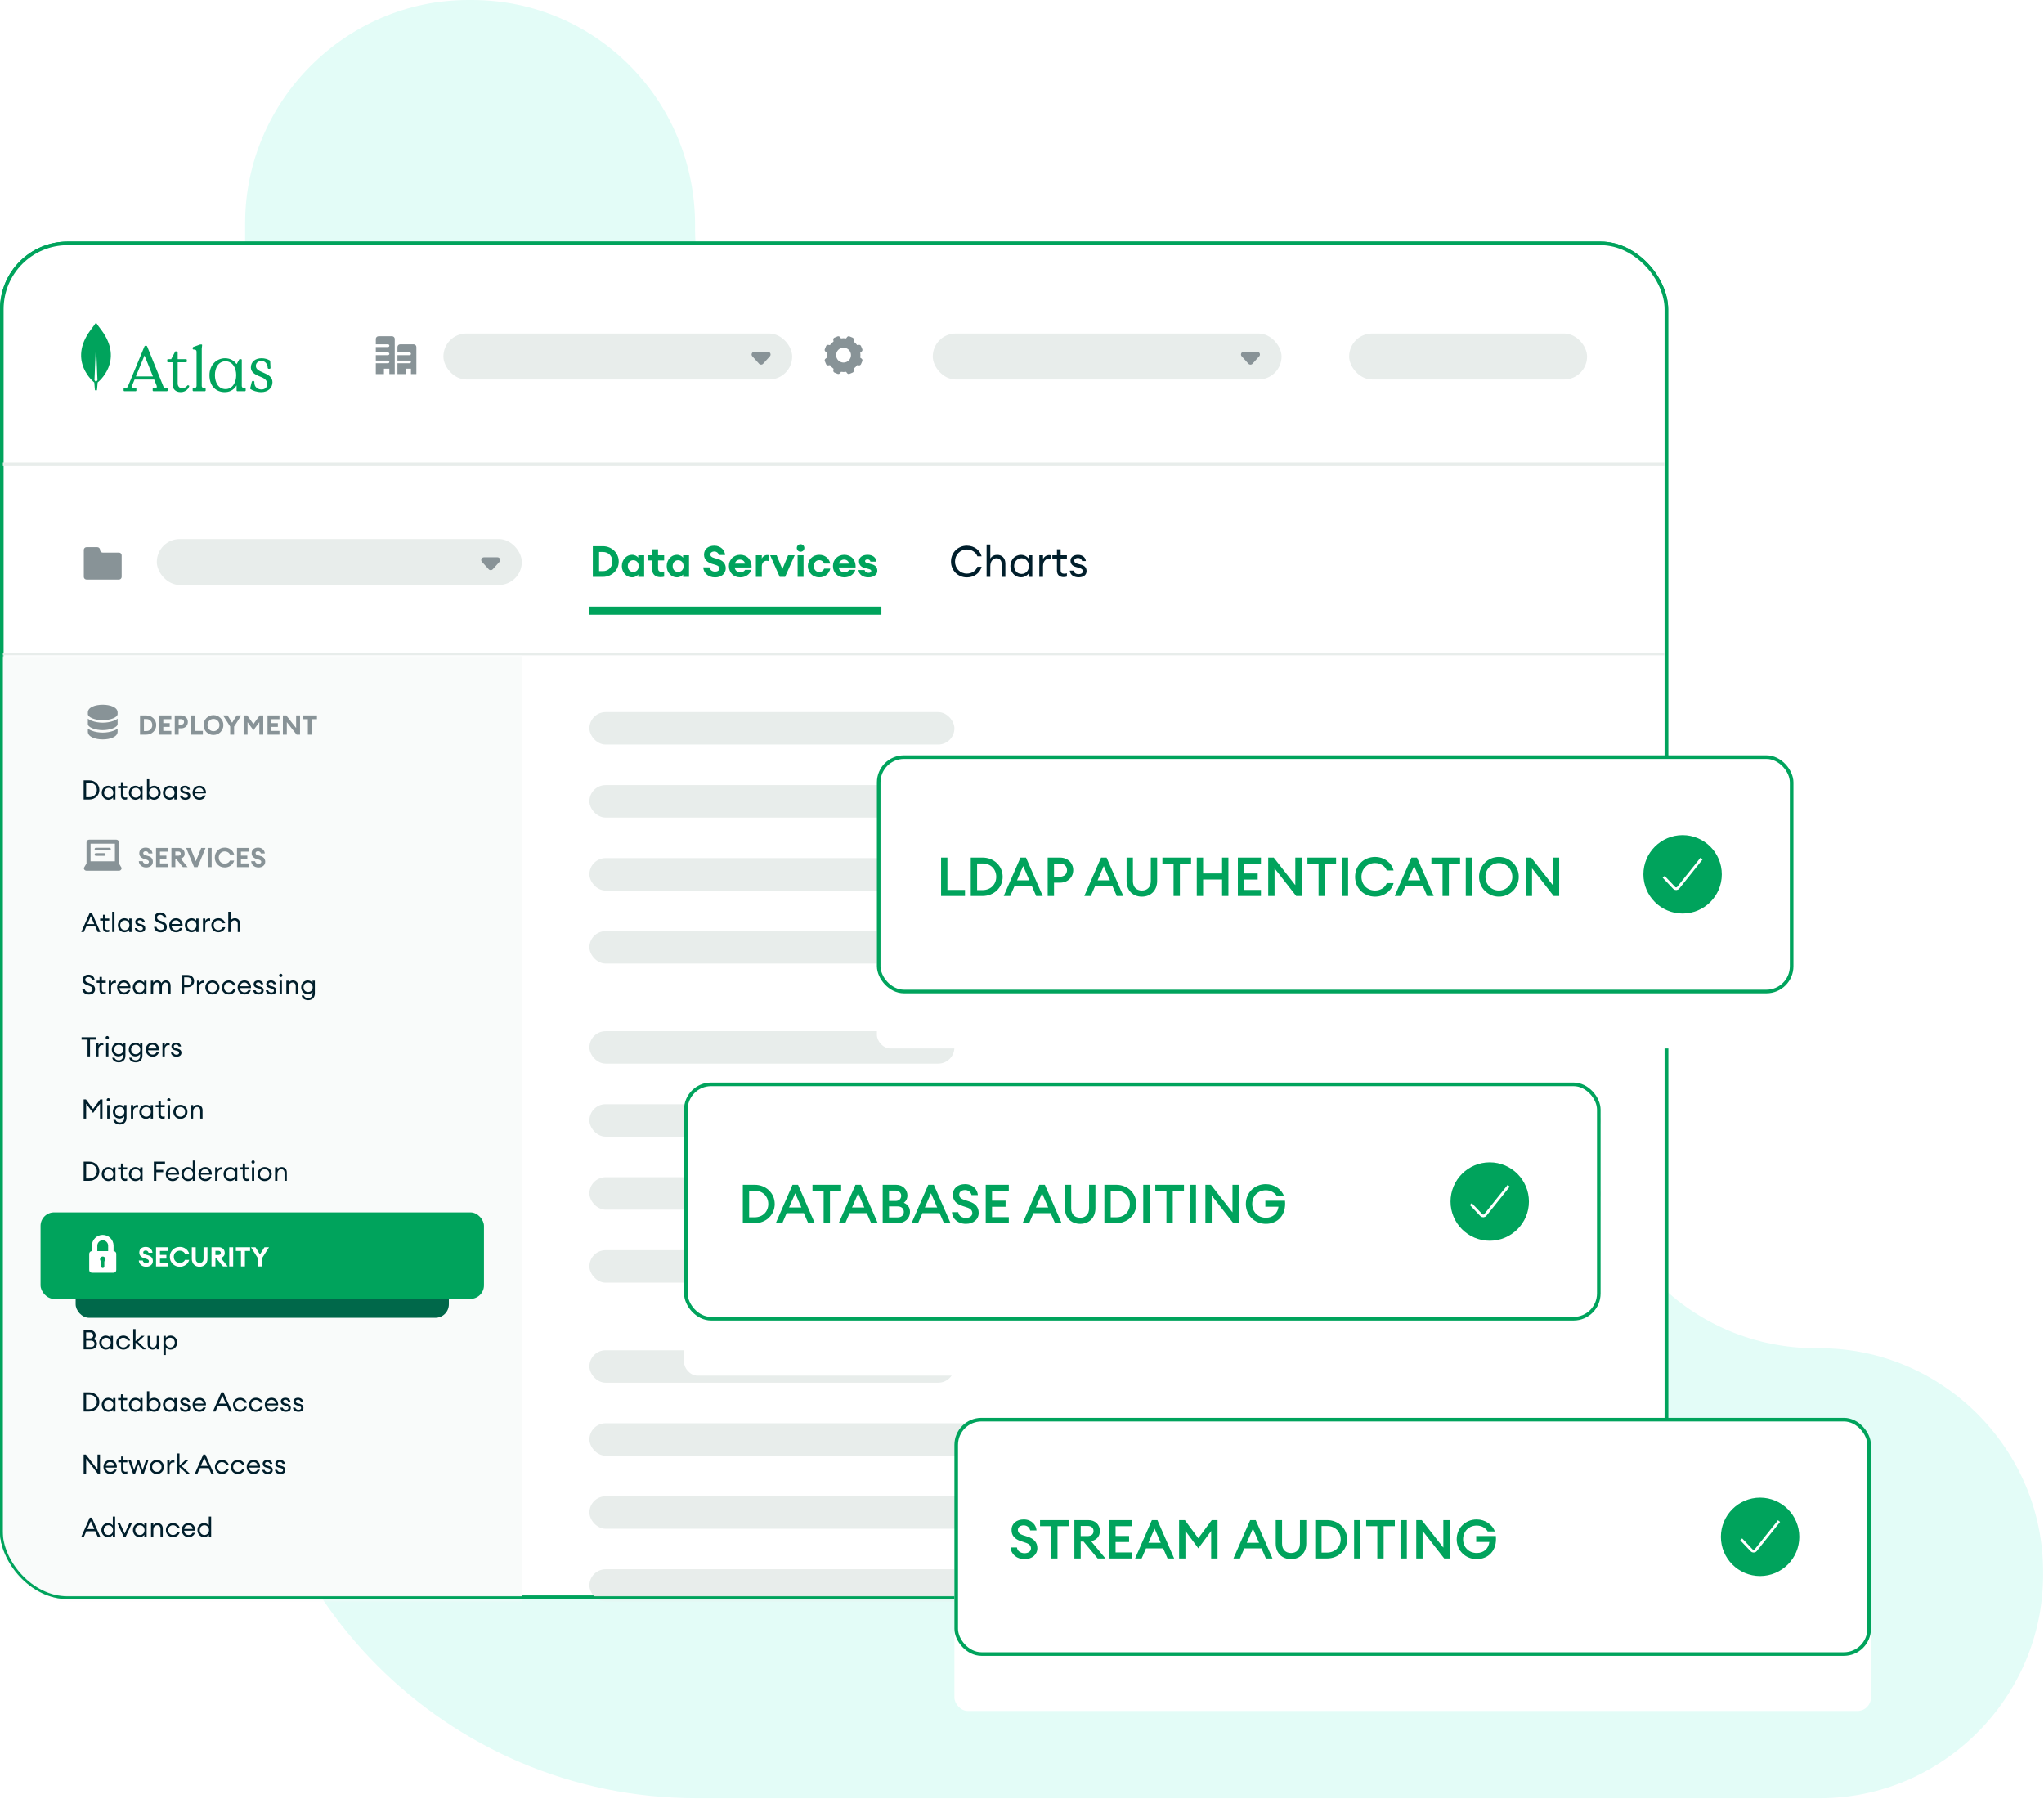 <svg width="567" height="499" viewBox="0 0 567 499" fill="none" xmlns="http://www.w3.org/2000/svg">
<path d="M254.719 124.812C289.167 124.812 317.125 152.271 317.125 186.719V187.718C317.125 221.667 345.083 249.625 379.032 249.625H380.031C414.479 249.625 441.938 277.583 441.938 311.532V312.031C441.938 346.479 469.396 373.938 503.845 373.938H504.843C538.792 373.938 566.75 401.896 566.75 435.845V436.843C566.75 470.792 538.792 498.75 504.843 498.75L193.312 498.75C123.916 498.75 68 442.335 68 373.438L68 61.907C68 27.958 95.958 0 129.907 0L130.905 0C165.354 0 192.812 27.958 192.812 62.406C192.313 96.854 220.271 124.812 254.719 124.812Z" fill="#E3FCF7"/>
<rect x="0.5" y="67.5" width="461.75" height="375.5" rx="18.25" fill="white" stroke="#00A35C"/>
<rect x="123" y="92.5" width="96.75" height="12.75" rx="6.375" fill="#E8EDEB"/>
<path d="M104.25 94C104.25 93.586 104.586 93.25 105 93.25H108.75C109.164 93.25 109.5 93.586 109.5 94V103.75H108V102.25H106.5V103.75H104.25V100.75H107.625C107.832 100.75 108 100.582 108 100.375C108 100.168 107.832 100 107.625 100H104.25V98.5H107.625C107.832 98.5 108 98.332 108 98.125C108 97.918 107.832 97.75 107.625 97.75H104.25V96.25H107.625C107.832 96.25 108 96.082 108 95.875C108 95.668 107.832 95.5 107.625 95.5H104.25V94Z" fill="#889397"/>
<path d="M110.25 100.75H113.625C113.832 100.75 114 100.582 114 100.375C114 100.168 113.832 100 113.625 100H110.25V98.5H113.625C113.832 98.5 114 98.332 114 98.125C114 97.918 113.832 97.75 113.625 97.75H110.25V96.25C110.25 95.836 110.586 95.5 111 95.5H114.75C115.164 95.5 115.5 95.836 115.5 96.25V103.75H114V102.25H112.5V103.75H110.25V100.75Z" fill="#889397"/>
<path fill-rule="evenodd" clip-rule="evenodd" d="M235.655 93.293C235.417 93.194 235.142 93.27 234.988 93.478L234.707 93.857C234.23 93.784 233.752 93.787 233.287 93.859L233.006 93.479C232.852 93.272 232.577 93.196 232.338 93.295L231.494 93.645C231.255 93.744 231.115 93.993 231.153 94.248L231.223 94.715C230.844 94.993 230.504 95.33 230.219 95.72L229.752 95.651C229.497 95.613 229.249 95.754 229.15 95.992L228.801 96.837C228.702 97.076 228.778 97.351 228.986 97.504L229.365 97.785C229.292 98.262 229.295 98.741 229.367 99.205L228.987 99.487C228.78 99.641 228.704 99.916 228.803 100.154L229.153 100.999C229.252 101.237 229.501 101.378 229.756 101.339L230.223 101.27C230.501 101.648 230.838 101.988 231.228 102.273L231.159 102.74C231.121 102.996 231.261 103.244 231.5 103.343L232.345 103.692C232.584 103.791 232.859 103.714 233.012 103.507L233.293 103.127C233.77 103.2 234.249 103.198 234.713 103.126L234.995 103.505C235.148 103.713 235.424 103.789 235.662 103.69L236.507 103.339C236.745 103.24 236.885 102.992 236.847 102.737L236.777 102.269C237.156 101.991 237.496 101.654 237.781 101.265L238.248 101.334C238.503 101.372 238.752 101.231 238.85 100.992L239.2 100.147C239.298 99.909 239.222 99.634 239.015 99.48L238.635 99.2C238.708 98.722 238.706 98.244 238.634 97.779L239.013 97.498C239.221 97.344 239.297 97.069 239.198 96.831L238.847 95.986C238.748 95.748 238.5 95.607 238.244 95.645L237.777 95.715C237.499 95.336 237.162 94.996 236.773 94.711L236.842 94.244C236.88 93.989 236.739 93.741 236.5 93.642L235.655 93.293ZM235.906 99.28C235.471 100.333 234.265 100.834 233.212 100.398C232.159 99.963 231.659 98.757 232.094 97.704C232.529 96.652 233.736 96.151 234.788 96.586C235.841 97.022 236.341 98.228 235.906 99.28Z" fill="#889397"/>
<path d="M211.68 100.888C211.383 101.216 210.867 101.216 210.57 100.888L208.69 98.816C208.253 98.335 208.595 97.562 209.246 97.562L213.004 97.562C213.655 97.562 213.997 98.335 213.56 98.816L211.68 100.888Z" fill="#889397"/>
<path d="M164.448 160V151.48H167.256C169.704 151.48 171.636 153.364 171.636 155.74C171.636 158.116 169.704 160 167.256 160H164.448ZM166.188 158.404H167.256C168.828 158.404 169.884 157.216 169.884 155.74C169.884 154.264 168.828 153.076 167.256 153.076H166.188V158.404ZM172.498 157C172.498 155.296 173.722 153.868 175.318 153.868C176.146 153.868 176.782 154.288 177.046 154.672V154H178.69V160H177.046V159.328C176.782 159.712 176.146 160.132 175.318 160.132C173.722 160.132 172.498 158.704 172.498 157ZM177.178 157C177.178 156.064 176.566 155.368 175.666 155.368C174.766 155.368 174.154 156.064 174.154 157C174.154 157.936 174.766 158.632 175.666 158.632C176.566 158.632 177.178 157.936 177.178 157ZM184.236 159.94C183.972 160.024 183.648 160.072 183.192 160.072C181.92 160.072 180.9 159.364 180.9 157.9V155.44H179.688V154H180.9V152.332H182.544V154H184.236V155.44H182.544V157.576C182.544 158.308 182.856 158.596 183.564 158.596C183.828 158.596 184.044 158.56 184.236 158.488V159.94ZM184.943 157C184.943 155.296 186.167 153.868 187.763 153.868C188.591 153.868 189.227 154.288 189.491 154.672V154H191.135V160H189.491V159.328C189.227 159.712 188.591 160.132 187.763 160.132C186.167 160.132 184.943 158.704 184.943 157ZM189.623 157C189.623 156.064 189.011 155.368 188.111 155.368C187.211 155.368 186.599 156.064 186.599 157C186.599 157.936 187.211 158.632 188.111 158.632C189.011 158.632 189.623 157.936 189.623 157ZM195.08 157.36H196.82C196.94 158.128 197.6 158.536 198.356 158.536C199.052 158.536 199.568 158.212 199.568 157.672C199.568 157.216 199.244 156.868 198.428 156.64L197.528 156.376C196.184 155.992 195.308 155.152 195.296 153.856C195.284 152.284 196.448 151.336 198.152 151.336C199.988 151.336 201.08 152.656 201.14 153.928H199.412C199.22 153.208 198.656 152.944 198.152 152.944C197.54 152.944 197.06 153.232 197.048 153.736C197.036 154.264 197.42 154.552 198.116 154.756L199.112 155.032C200.492 155.416 201.32 156.292 201.32 157.612C201.32 159.064 200.144 160.144 198.356 160.144C196.316 160.144 195.152 158.764 195.08 157.36ZM208.409 158.044C208.049 159.256 206.861 160.132 205.337 160.132C203.501 160.132 202.193 158.812 202.193 156.988C202.193 155.2 203.525 153.868 205.349 153.868C207.113 153.868 208.565 155.128 208.481 157.384H203.801C203.873 158.092 204.401 158.704 205.421 158.704C205.997 158.704 206.501 158.452 206.693 158.044H208.409ZM205.301 155.2C204.545 155.2 204.017 155.644 203.861 156.304H206.681C206.477 155.5 205.865 155.2 205.301 155.2ZM209.679 160V154H211.323V154.96C211.527 154.372 212.139 153.928 212.811 153.928C212.979 153.928 213.159 153.94 213.363 154V155.668C213.111 155.584 212.883 155.536 212.619 155.536C211.839 155.536 211.323 156.148 211.323 157.132V160H209.679ZM216.285 160L213.633 154H215.445L217.029 157.84L218.613 154H220.449L217.785 160H216.285ZM223.129 151.972C223.129 152.548 222.661 153.016 222.073 153.016C221.509 153.016 221.029 152.548 221.029 151.972C221.029 151.396 221.509 150.928 222.073 150.928C222.661 150.928 223.129 151.396 223.129 151.972ZM221.257 160V154H222.901V160H221.257ZM230.324 157.708C230 159.088 228.908 160.132 227.252 160.132C225.428 160.132 224.096 158.74 224.096 157C224.096 155.26 225.428 153.868 227.252 153.868C228.908 153.868 230 154.912 230.324 156.292H228.62C228.392 155.752 227.948 155.356 227.252 155.356C226.388 155.356 225.752 156.004 225.752 157C225.752 157.996 226.388 158.644 227.252 158.644C227.948 158.644 228.392 158.248 228.62 157.708H230.324ZM237.272 158.044C236.912 159.256 235.724 160.132 234.2 160.132C232.364 160.132 231.056 158.812 231.056 156.988C231.056 155.2 232.388 153.868 234.212 153.868C235.976 153.868 237.428 155.128 237.344 157.384H232.664C232.736 158.092 233.264 158.704 234.284 158.704C234.86 158.704 235.364 158.452 235.556 158.044H237.272ZM234.164 155.2C233.408 155.2 232.88 155.644 232.724 156.304H235.544C235.34 155.5 234.728 155.2 234.164 155.2ZM243.366 158.308C243.366 159.436 242.31 160.132 240.858 160.132C239.31 160.132 238.206 159.268 238.146 158.092H239.862C239.922 158.62 240.378 158.872 240.906 158.872C241.422 158.872 241.686 158.68 241.686 158.392C241.686 158.08 241.458 157.924 240.93 157.792L239.802 157.504C238.758 157.24 238.278 156.52 238.278 155.644C238.278 154.612 239.19 153.868 240.69 153.868C242.01 153.868 243.018 154.564 243.114 155.764H241.458C241.374 155.308 241.026 155.152 240.666 155.152C240.246 155.152 239.958 155.32 239.958 155.608C239.958 155.944 240.282 156.076 240.642 156.16L241.698 156.448C242.874 156.748 243.366 157.372 243.366 158.308Z" fill="#00A35C"/>
<path d="M263.802 155.74C263.802 153.256 265.722 151.336 268.218 151.336C270.366 151.336 271.926 152.74 272.298 154.288H271.122C270.75 153.22 269.634 152.392 268.218 152.392C266.322 152.392 264.918 153.856 264.918 155.74C264.918 157.624 266.322 159.088 268.218 159.088C269.634 159.088 270.75 158.26 271.122 157.192H272.298C271.926 158.74 270.366 160.144 268.218 160.144C265.722 160.144 263.802 158.224 263.802 155.74ZM273.679 160V151H274.711V154.924C275.119 154.216 275.839 153.88 276.619 153.88C277.963 153.88 278.887 154.816 278.887 156.304V160H277.867V156.46C277.867 155.452 277.291 154.828 276.451 154.828C275.479 154.828 274.711 155.62 274.711 157.024V160H273.679ZM280.277 157C280.277 155.284 281.537 153.88 283.217 153.88C284.117 153.88 284.933 154.348 285.329 154.924V154H286.361V160H285.329V159.076C284.933 159.652 284.117 160.12 283.217 160.12C281.537 160.12 280.277 158.716 280.277 157ZM285.413 157C285.413 155.788 284.585 154.828 283.373 154.828C282.161 154.828 281.321 155.788 281.321 157C281.321 158.212 282.161 159.172 283.373 159.172C284.585 159.172 285.413 158.212 285.413 157ZM288.304 160V154H289.336V155.164C289.576 154.396 290.32 153.94 291.016 153.94C291.172 153.94 291.316 153.952 291.484 153.988V155.056C291.292 154.984 291.124 154.96 290.92 154.96C290.164 154.96 289.336 155.62 289.336 157.024V160H288.304ZM295.951 159.916C295.699 160 295.399 160.06 295.027 160.06C293.983 160.06 293.191 159.472 293.191 158.224V154.948H291.919V154H293.191V152.332H294.223V154H295.951V154.948H294.223V158.092C294.223 158.86 294.571 159.112 295.219 159.112C295.471 159.112 295.759 159.064 295.951 158.992V159.916ZM301.409 158.38C301.409 159.568 300.449 160.12 299.201 160.12C297.917 160.12 296.849 159.472 296.765 158.26H297.821C297.965 158.992 298.589 159.244 299.213 159.244C299.861 159.244 300.365 158.98 300.365 158.452C300.365 157.972 300.077 157.684 299.369 157.492L298.505 157.264C297.473 157 296.957 156.352 296.957 155.5C296.957 154.504 297.821 153.88 299.033 153.88C300.317 153.88 301.109 154.636 301.217 155.596H300.185C300.029 155.068 299.597 154.744 299.033 154.744C298.457 154.744 298.001 155.032 298.001 155.488C298.001 155.932 298.277 156.184 298.913 156.352L299.873 156.604C300.869 156.856 301.409 157.48 301.409 158.38Z" fill="#001E2B"/>
<line x1="0.75" y1="128.75" x2="462" y2="128.75" stroke="#E8EDEB"/>
<line x1="0.75" y1="181.375" x2="462" y2="181.375" stroke="#E8EDEB" stroke-width="0.75"/>
<rect x="374.25" y="92.5" width="66" height="12.75" rx="6.375" fill="#E8EDEB"/>
<path d="M24 151.75C23.586 151.75 23.25 152.086 23.25 152.5V160C23.25 160.414 23.586 160.75 24 160.75H33C33.414 160.75 33.75 160.414 33.75 160V154C33.75 153.586 33.414 153.25 33 153.25H28.5C28.086 153.25 27.75 152.914 27.75 152.5C27.75 152.086 27.414 151.75 27 151.75H24Z" fill="#889397"/>
<rect x="258.75" y="92.5" width="96.75" height="12.75" rx="6.375" fill="#E8EDEB"/>
<path d="M347.43 100.888C347.133 101.216 346.617 101.216 346.32 100.888L344.44 98.816C344.003 98.335 344.345 97.562 344.996 97.562L348.754 97.562C349.405 97.562 349.747 98.335 349.31 98.816L347.43 100.888Z" fill="#889397"/>
<rect x="43.5" y="149.5" width="101.25" height="12.75" rx="6.375" fill="#E8EDEB"/>
<rect x="22.5" y="200.5" width="101.25" height="12.75" rx="6.375" fill="#E8EDEB"/>
<path d="M136.68 157.888C136.383 158.216 135.867 158.216 135.57 157.888L133.69 155.816C133.253 155.334 133.595 154.563 134.246 154.563L138.004 154.563C138.655 154.563 138.997 155.334 138.56 155.816L136.68 157.888Z" fill="#889397"/>
<path d="M45.936 107.636H46.35L46.494 107.78V108.356L46.35 108.5H42.498L42.354 108.356V107.78L42.498 107.636H43.056C43.38 107.636 43.506 107.474 43.506 107.276C43.506 107.15 43.47 107.024 43.416 106.88L42.768 105.26H37.332L36.666 106.88C36.612 107.024 36.576 107.15 36.576 107.276C36.576 107.474 36.684 107.636 37.008 107.636H37.692L37.836 107.78V108.356L37.692 108.5H34.434L34.29 108.356V107.78L34.434 107.636H34.794C35.082 107.636 35.334 107.51 35.496 107.132L40.086 96.044L40.23 95.9H40.662L40.806 96.044L45.342 107.222C45.432 107.456 45.63 107.636 45.936 107.636ZM40.086 98.6L37.692 104.396H42.426L40.086 98.6ZM50.116 108.752C48.586 108.752 47.848 107.78 47.848 106.448V100.472H46.534L46.39 100.328V99.752L46.534 99.608H47.488L48.622 97.448H49.144L49.288 97.592V99.608H51.682L51.826 99.752V100.328L51.682 100.472H49.288V106.358C49.288 107.096 49.756 107.672 50.494 107.672C51.052 107.672 51.538 107.492 52.024 106.88L52.168 106.826L52.456 106.97L52.492 107.114C52.366 107.618 51.664 108.752 50.116 108.752ZM56.904 108.5H53.592L53.448 108.356V107.78L53.592 107.636H53.916C54.276 107.636 54.528 107.384 54.528 107.024V97.556C54.528 97.124 54.258 96.944 53.898 96.944H53.628L53.448 96.764V96.422L53.592 96.242L55.536 95.54H55.968L56.076 95.666L55.968 96.71V107.024C55.968 107.384 56.22 107.636 56.58 107.636H56.904L57.048 107.78V108.356L56.904 108.5ZM67.681 107.636H68.005L68.149 107.78V108.356L68.005 108.5H65.773L65.629 108.356V106.88C64.729 108.356 63.487 108.752 62.317 108.752C60.193 108.752 58.105 107.348 58.105 104.054C58.105 101.102 60.193 99.356 62.407 99.356C64.045 99.356 65.035 100.166 65.575 100.94H65.665L66.403 99.608H66.925L67.069 99.752V107.024C67.069 107.384 67.321 107.636 67.681 107.636ZM62.569 107.906C64.513 107.906 65.521 106.052 65.521 104.054C65.521 102.038 64.513 100.202 62.569 100.202C60.571 100.202 59.617 102.038 59.617 104.054C59.617 106.052 60.571 107.906 62.569 107.906ZM72.505 108.752C71.227 108.752 70.147 108.356 69.481 107.906L69.391 107.726L69.859 105.836L70.039 105.656H70.381L70.561 105.836C70.435 107.402 71.569 108.014 72.523 108.014C73.477 108.014 74.125 107.456 74.125 106.538C74.125 105.278 73.117 104.828 72.019 104.396C70.561 103.82 69.589 103.118 69.589 101.93C69.589 100.364 70.777 99.356 72.577 99.356C73.495 99.356 74.215 99.626 74.827 99.95L74.953 100.13L75.043 102.11L74.863 102.29H74.449L74.269 102.11C74.215 100.904 73.585 100.112 72.505 100.112C71.605 100.112 70.975 100.688 70.975 101.462C70.975 102.236 71.461 102.722 73.207 103.424C74.413 103.91 75.583 104.594 75.583 105.998C75.583 107.654 74.251 108.752 72.505 108.752Z" fill="#00A35C"/>
<path d="M28.16 91.59C27.418 90.656 26.78 89.708 26.649 89.511C26.635 89.496 26.615 89.496 26.601 89.511C26.471 89.708 25.832 90.656 25.09 91.59C18.726 100.204 26.093 106.018 26.093 106.018L26.155 106.062C26.21 106.959 26.347 108.25 26.347 108.25H26.622H26.896C26.896 108.25 27.034 106.966 27.089 106.062L27.15 106.011C27.157 106.011 34.525 100.204 28.16 91.59ZM26.622 105.887C26.622 105.887 26.292 105.588 26.203 105.434V105.42L26.601 96.039C26.601 96.01 26.642 96.01 26.642 96.039L27.041 105.42V105.434C26.951 105.588 26.622 105.887 26.622 105.887Z" fill="#00A35C"/>
<line x1="163.5" y1="169.375" x2="244.5" y2="169.375" stroke="#00A35C" stroke-width="2.25"/>
<mask id="mask0_165_10818" style="mask-type:alpha" maskUnits="userSpaceOnUse" x="0" y="181" width="462" height="263">
<path d="M0.5 182.25H461.5V424.75C461.5 434.829 453.329 443 443.25 443H18.75C8.671 443 0.5 434.829 0.5 424.75V182.25Z" fill="white" stroke="#00A35C"/>
</mask>
<g mask="url(#mask0_165_10818)">
<rect x="0.75" y="181.75" width="144" height="297.75" fill="#F9FBFA"/>
<rect x="163.5" y="374.5" width="101.25" height="9" rx="4.5" fill="#E8EDEB"/>
<rect x="163.5" y="394.75" width="280.5" height="9" rx="4.5" fill="#E8EDEB"/>
<rect x="163.5" y="415" width="280.5" height="9" rx="4.5" fill="#E8EDEB"/>
<rect x="163.5" y="435.25" width="280.5" height="9" rx="4.5" fill="#E8EDEB"/>
</g>
<path d="M32.625 197.589C32.625 197.656 32.624 197.721 32.624 197.785C32.624 197.809 32.625 197.833 32.625 197.856V198.028C32.625 198.253 32.523 198.469 32.3 198.682C32.074 198.897 31.738 199.092 31.321 199.255C30.489 199.58 29.416 199.747 28.5 199.747C27.584 199.747 26.511 199.58 25.679 199.255C25.262 199.092 24.926 198.897 24.7 198.682C24.477 198.469 24.375 198.253 24.375 198.028V197.856C24.375 197.83 24.376 197.803 24.377 197.777C24.376 197.716 24.375 197.653 24.375 197.589C24.375 196.137 26.466 195.45 28.5 195.45C30.534 195.45 32.625 196.137 32.625 197.589Z" fill="#889397"/>
<path d="M24.375 199.31V200.778C24.375 201.003 24.477 201.219 24.7 201.432C24.926 201.647 25.262 201.842 25.679 202.005C26.511 202.33 27.584 202.497 28.5 202.497C29.416 202.497 30.489 202.33 31.321 202.005C31.738 201.842 32.074 201.647 32.3 201.432C32.523 201.219 32.625 201.003 32.625 200.778V199.31C32.331 199.549 31.965 199.741 31.571 199.895C30.644 200.257 29.483 200.434 28.5 200.434C27.517 200.434 26.356 200.257 25.429 199.895C25.035 199.741 24.669 199.549 24.375 199.31Z" fill="#889397"/>
<path d="M31.571 202.645C31.965 202.491 32.331 202.299 32.625 202.06V202.669C32.625 202.695 32.624 202.721 32.623 202.747C32.624 202.809 32.625 202.872 32.625 202.936C32.625 204.387 30.534 205.075 28.5 205.075C26.466 205.075 24.375 204.387 24.375 202.936C24.375 202.869 24.375 202.804 24.376 202.739C24.375 202.716 24.375 202.692 24.375 202.669V202.06C24.669 202.299 25.035 202.491 25.429 202.645C26.356 203.007 27.517 203.184 28.5 203.184C29.483 203.184 30.644 203.007 31.571 202.645Z" fill="#889397"/>
<path d="M38.843 203.75V198.425H40.597C41.362 198.425 42.01 198.682 42.54 199.197C43.07 199.712 43.335 200.342 43.335 201.087C43.335 201.832 43.07 202.462 42.54 202.977C42.01 203.492 41.362 203.75 40.597 203.75H38.843ZM39.93 202.752H40.597C41.083 202.752 41.477 202.592 41.782 202.272C42.087 201.952 42.24 201.557 42.24 201.087C42.24 200.617 42.087 200.222 41.782 199.902C41.477 199.582 41.083 199.422 40.597 199.422H39.93V202.752ZM44.211 203.75V198.425H47.526V199.46H45.299V200.555H47.076V201.59H45.299V202.715H47.526V203.75H44.211ZM51.579 198.942C51.934 199.282 52.111 199.707 52.111 200.217C52.111 200.727 51.934 201.155 51.579 201.5C51.224 201.84 50.779 202.01 50.244 202.01H49.561V203.75H48.474V198.425H50.244C50.779 198.425 51.224 198.597 51.579 198.942ZM50.829 200.772C50.979 200.627 51.054 200.442 51.054 200.217C51.054 199.992 50.979 199.807 50.829 199.662C50.679 199.517 50.479 199.445 50.229 199.445H49.561V200.99H50.229C50.479 200.99 50.679 200.917 50.829 200.772ZM52.905 203.75V198.425H53.992V202.715H56.273V203.75H52.905ZM58.039 202.295C58.364 202.625 58.757 202.79 59.217 202.79C59.677 202.79 60.067 202.625 60.387 202.295C60.712 201.96 60.874 201.557 60.874 201.087C60.874 200.617 60.712 200.217 60.387 199.887C60.067 199.552 59.677 199.385 59.217 199.385C58.757 199.385 58.364 199.552 58.039 199.887C57.719 200.217 57.559 200.617 57.559 201.087C57.559 201.557 57.719 201.96 58.039 202.295ZM61.16 203.037C60.624 203.572 59.977 203.84 59.217 203.84C58.457 203.84 57.807 203.572 57.267 203.037C56.732 202.497 56.465 201.847 56.465 201.087C56.465 200.327 56.732 199.68 57.267 199.145C57.807 198.605 58.457 198.335 59.217 198.335C59.977 198.335 60.624 198.605 61.16 199.145C61.7 199.68 61.969 200.327 61.969 201.087C61.969 201.847 61.7 202.497 61.16 203.037ZM63.852 203.75V201.507L61.887 198.425H63.147L64.392 200.442L65.644 198.425H66.912L64.939 201.515V203.75H63.852ZM67.583 198.425H68.573L70.305 200.802L72.038 198.425H73.028V203.75H71.94V200.285L70.305 202.527L68.67 200.285V203.75H67.583V198.425ZM74.211 203.75V198.425H77.526V199.46H75.299V200.555H77.076V201.59H75.299V202.715H77.526V203.75H74.211ZM83.229 203.75H82.291L79.561 200.277V203.75H78.474V198.425H79.411L82.141 201.897V198.425H83.229V203.75ZM85.396 203.75V199.46H83.979V198.425H87.924V199.46H86.491V203.75H85.396Z" fill="#889397"/>
<path d="M23.205 374.25V368.925H24.953C25.942 368.925 26.543 369.585 26.543 370.335C26.543 370.86 26.31 371.212 25.973 371.422C26.49 371.61 26.895 371.985 26.895 372.697C26.895 373.582 26.19 374.25 25.11 374.25H23.205ZM23.902 371.212H24.953C25.523 371.212 25.86 370.86 25.86 370.387C25.86 369.937 25.523 369.555 24.953 369.555H23.902V371.212ZM23.902 373.62H25.14C25.852 373.62 26.212 373.245 26.212 372.72C26.212 372.202 25.852 371.812 25.148 371.812H23.902V373.62ZM27.532 372.375C27.532 371.302 28.319 370.425 29.369 370.425C29.932 370.425 30.442 370.717 30.689 371.077V370.5H31.334V374.25H30.689V373.672C30.442 374.032 29.932 374.325 29.369 374.325C28.319 374.325 27.532 373.447 27.532 372.375ZM30.742 372.375C30.742 371.617 30.224 371.017 29.467 371.017C28.709 371.017 28.184 371.617 28.184 372.375C28.184 373.132 28.709 373.732 29.467 373.732C30.224 373.732 30.742 373.132 30.742 372.375ZM36.103 372.93C35.893 373.74 35.158 374.325 34.213 374.325C33.073 374.325 32.256 373.447 32.256 372.375C32.256 371.302 33.073 370.425 34.213 370.425C35.158 370.425 35.893 371.01 36.103 371.82H35.413C35.248 371.347 34.798 371.017 34.213 371.017C33.433 371.017 32.908 371.617 32.908 372.375C32.908 373.132 33.433 373.732 34.213 373.732C34.798 373.732 35.248 373.402 35.413 372.93H36.103ZM36.958 374.25V368.625H37.603V371.962L39.238 370.5H40.093L38.248 372.157L40.505 374.25H39.635L37.603 372.375V374.25H36.958ZM40.948 372.802V370.5H41.593V372.705C41.593 373.335 41.923 373.732 42.441 373.732C43.026 373.732 43.483 373.222 43.483 372.36V370.5H44.128V374.25H43.483V373.672C43.236 374.107 42.801 374.325 42.328 374.325C41.503 374.325 40.948 373.732 40.948 372.802ZM45.344 375.818V370.5H45.989V371.077C46.236 370.717 46.746 370.425 47.309 370.425C48.351 370.425 49.146 371.302 49.146 372.375C49.146 373.447 48.351 374.325 47.309 374.325C46.746 374.325 46.236 374.032 45.989 373.672V375.818H45.344ZM48.486 372.375C48.486 371.617 47.969 371.017 47.211 371.017C46.454 371.017 45.936 371.617 45.936 372.375C45.936 373.132 46.454 373.732 47.211 373.732C47.969 373.732 48.486 373.132 48.486 372.375Z" fill="#001E2B"/>
<path d="M23.205 221.75V216.425H24.735C26.37 216.425 27.57 217.565 27.57 219.087C27.57 220.61 26.37 221.75 24.735 221.75H23.205ZM23.902 221.097H24.735C26.017 221.097 26.865 220.242 26.865 219.087C26.865 217.932 26.017 217.077 24.735 217.077H23.902V221.097ZM28.22 219.875C28.22 218.802 29.008 217.925 30.058 217.925C30.62 217.925 31.13 218.217 31.378 218.577V218H32.023V221.75H31.378V221.172C31.13 221.532 30.62 221.825 30.058 221.825C29.008 221.825 28.22 220.947 28.22 219.875ZM31.43 219.875C31.43 219.117 30.913 218.517 30.155 218.517C29.398 218.517 28.873 219.117 28.873 219.875C28.873 220.632 29.398 221.232 30.155 221.232C30.913 221.232 31.43 220.632 31.43 219.875ZM35.269 221.697C35.112 221.75 34.924 221.788 34.692 221.788C34.039 221.788 33.544 221.42 33.544 220.64V218.592H32.749V218H33.544V216.957H34.189V218H35.269V218.592H34.189V220.557C34.189 221.037 34.407 221.195 34.812 221.195C34.969 221.195 35.149 221.165 35.269 221.12V221.697ZM35.75 219.875C35.75 218.802 36.537 217.925 37.587 217.925C38.15 217.925 38.66 218.217 38.907 218.577V218H39.552V221.75H38.907V221.172C38.66 221.532 38.15 221.825 37.587 221.825C36.537 221.825 35.75 220.947 35.75 219.875ZM38.96 219.875C38.96 219.117 38.442 218.517 37.685 218.517C36.927 218.517 36.402 219.117 36.402 219.875C36.402 220.632 36.927 221.232 37.685 221.232C38.442 221.232 38.96 220.632 38.96 219.875ZM41.411 221.172V221.75H40.766V216.125H41.411V218.577C41.659 218.217 42.169 217.925 42.731 217.925C43.774 217.925 44.569 218.802 44.569 219.875C44.569 220.947 43.774 221.825 42.731 221.825C42.169 221.825 41.659 221.532 41.411 221.172ZM43.909 219.875C43.909 219.117 43.391 218.517 42.634 218.517C41.876 218.517 41.359 219.117 41.359 219.875C41.359 220.632 41.876 221.232 42.634 221.232C43.391 221.232 43.909 220.632 43.909 219.875ZM45.198 219.875C45.198 218.802 45.985 217.925 47.035 217.925C47.598 217.925 48.108 218.217 48.355 218.577V218H49V221.75H48.355V221.172C48.108 221.532 47.598 221.825 47.035 221.825C45.985 221.825 45.198 220.947 45.198 219.875ZM48.408 219.875C48.408 219.117 47.89 218.517 47.133 218.517C46.375 218.517 45.85 219.117 45.85 219.875C45.85 220.632 46.375 221.232 47.133 221.232C47.89 221.232 48.408 220.632 48.408 219.875ZM52.802 220.737C52.802 221.48 52.202 221.825 51.422 221.825C50.619 221.825 49.952 221.42 49.899 220.662H50.559C50.649 221.12 51.039 221.277 51.429 221.277C51.834 221.277 52.149 221.112 52.149 220.782C52.149 220.482 51.969 220.302 51.527 220.182L50.987 220.04C50.342 219.875 50.019 219.47 50.019 218.937C50.019 218.315 50.559 217.925 51.317 217.925C52.119 217.925 52.614 218.397 52.682 218.997H52.037C51.939 218.667 51.669 218.465 51.317 218.465C50.957 218.465 50.672 218.645 50.672 218.93C50.672 219.207 50.844 219.365 51.242 219.47L51.842 219.627C52.464 219.785 52.802 220.175 52.802 220.737ZM57.068 220.61C56.88 221.27 56.265 221.825 55.313 221.825C54.218 221.825 53.423 220.992 53.423 219.875C53.423 218.78 54.158 217.925 55.328 217.925C56.505 217.925 57.218 218.885 57.128 220.047H54.075C54.098 220.73 54.645 221.24 55.32 221.24C55.785 221.24 56.183 221.06 56.408 220.61H57.068ZM55.305 218.495C54.765 218.495 54.233 218.795 54.105 219.537H56.445C56.325 218.84 55.86 218.495 55.305 218.495Z" fill="#001E2B"/>
<path d="M27.742 408.75H27.142L23.902 404.602V408.75H23.205V403.425H23.812L27.052 407.572V403.425H27.742V408.75ZM32.349 407.61C32.161 408.27 31.546 408.825 30.594 408.825C29.499 408.825 28.704 407.992 28.704 406.875C28.704 405.78 29.439 404.925 30.609 404.925C31.786 404.925 32.499 405.885 32.409 407.047H29.356C29.379 407.73 29.926 408.24 30.601 408.24C31.066 408.24 31.464 408.06 31.689 407.61H32.349ZM30.586 405.495C30.046 405.495 29.514 405.795 29.386 406.537H31.726C31.606 405.84 31.141 405.495 30.586 405.495ZM35.321 408.697C35.163 408.75 34.976 408.788 34.743 408.788C34.091 408.788 33.596 408.42 33.596 407.64V405.592H32.801V405H33.596V403.957H34.241V405H35.321V405.592H34.241V407.557C34.241 408.037 34.458 408.195 34.863 408.195C35.021 408.195 35.201 408.165 35.321 408.12V408.697ZM39.325 408.75L38.402 406.05L37.472 408.75H36.902L35.627 405H36.302L37.21 407.737L38.147 405H38.642L39.58 407.737L40.487 405H41.17L39.895 408.75H39.325ZM45.473 406.875C45.473 407.955 44.64 408.825 43.515 408.825C42.383 408.825 41.55 407.955 41.55 406.875C41.55 405.795 42.383 404.925 43.515 404.925C44.64 404.925 45.473 405.795 45.473 406.875ZM42.21 406.875C42.21 407.625 42.735 408.225 43.515 408.225C44.295 408.225 44.813 407.625 44.813 406.875C44.813 406.125 44.295 405.525 43.515 405.525C42.735 405.525 42.21 406.125 42.21 406.875ZM46.398 408.75V405H47.044V405.727C47.194 405.247 47.658 404.963 48.093 404.963C48.191 404.963 48.281 404.97 48.386 404.992V405.66C48.266 405.615 48.161 405.6 48.033 405.6C47.561 405.6 47.044 406.012 47.044 406.89V408.75H46.398ZM49.145 408.75V403.125H49.79V406.462L51.425 405H52.28L50.435 406.657L52.693 408.75H51.823L49.79 406.875V408.75H49.145ZM54.039 408.75L56.394 403.425H56.972L59.334 408.75H58.607L57.924 407.197H55.442L54.759 408.75H54.039ZM55.712 406.567H57.647L56.679 404.37L55.712 406.567ZM63.467 407.43C63.257 408.24 62.522 408.825 61.577 408.825C60.437 408.825 59.619 407.947 59.619 406.875C59.619 405.802 60.437 404.925 61.577 404.925C62.522 404.925 63.257 405.51 63.467 406.32H62.777C62.612 405.847 62.162 405.517 61.577 405.517C60.797 405.517 60.272 406.117 60.272 406.875C60.272 407.632 60.797 408.232 61.577 408.232C62.162 408.232 62.612 407.902 62.777 407.43H63.467ZM67.876 407.43C67.666 408.24 66.931 408.825 65.986 408.825C64.846 408.825 64.028 407.947 64.028 406.875C64.028 405.802 64.846 404.925 65.986 404.925C66.931 404.925 67.666 405.51 67.876 406.32H67.186C67.021 405.847 66.571 405.517 65.986 405.517C65.206 405.517 64.681 406.117 64.681 406.875C64.681 407.632 65.206 408.232 65.986 408.232C66.571 408.232 67.021 407.902 67.186 407.43H67.876ZM72.083 407.61C71.895 408.27 71.28 408.825 70.328 408.825C69.233 408.825 68.438 407.992 68.438 406.875C68.438 405.78 69.173 404.925 70.343 404.925C71.52 404.925 72.233 405.885 72.143 407.047H69.09C69.113 407.73 69.66 408.24 70.335 408.24C70.8 408.24 71.198 408.06 71.423 407.61H72.083ZM70.32 405.495C69.78 405.495 69.248 405.795 69.12 406.537H71.46C71.34 405.84 70.875 405.495 70.32 405.495ZM75.661 407.737C75.661 408.48 75.061 408.825 74.281 408.825C73.478 408.825 72.811 408.42 72.758 407.662H73.418C73.508 408.12 73.898 408.277 74.288 408.277C74.693 408.277 75.008 408.112 75.008 407.782C75.008 407.482 74.828 407.302 74.386 407.182L73.846 407.04C73.201 406.875 72.878 406.47 72.878 405.937C72.878 405.315 73.418 404.925 74.176 404.925C74.978 404.925 75.473 405.397 75.541 405.997H74.896C74.798 405.667 74.528 405.465 74.176 405.465C73.816 405.465 73.531 405.645 73.531 405.93C73.531 406.207 73.703 406.365 74.101 406.47L74.701 406.627C75.323 406.785 75.661 407.175 75.661 407.737ZM79.162 407.737C79.162 408.48 78.562 408.825 77.782 408.825C76.979 408.825 76.312 408.42 76.259 407.662H76.919C77.009 408.12 77.399 408.277 77.789 408.277C78.194 408.277 78.509 408.112 78.509 407.782C78.509 407.482 78.329 407.302 77.887 407.182L77.347 407.04C76.702 406.875 76.379 406.47 76.379 405.937C76.379 405.315 76.919 404.925 77.677 404.925C78.479 404.925 78.974 405.397 79.042 405.997H78.397C78.299 405.667 78.029 405.465 77.677 405.465C77.317 405.465 77.032 405.645 77.032 405.93C77.032 406.207 77.204 406.365 77.602 406.47L78.202 406.627C78.824 406.785 79.162 407.175 79.162 407.737Z" fill="#001E2B"/>
<path d="M22.545 426.25L24.9 420.925H25.477L27.84 426.25H27.113L26.43 424.697H23.948L23.265 426.25H22.545ZM24.218 424.067H26.152L25.185 421.87L24.218 424.067ZM28.132 424.375C28.132 423.302 28.92 422.425 29.97 422.425C30.532 422.425 31.042 422.717 31.29 423.077V420.625H31.935V426.25H31.29V425.672C31.042 426.032 30.532 426.325 29.97 426.325C28.92 426.325 28.132 425.447 28.132 424.375ZM31.342 424.375C31.342 423.617 30.825 423.017 30.067 423.017C29.31 423.017 28.785 423.617 28.785 424.375C28.785 425.132 29.31 425.732 30.067 425.732C30.825 425.732 31.342 425.132 31.342 424.375ZM34.319 426.25L32.587 422.5H33.306L34.589 425.335L35.871 422.5H36.592L34.859 426.25H34.319ZM36.877 424.375C36.877 423.302 37.665 422.425 38.715 422.425C39.278 422.425 39.788 422.717 40.035 423.077V422.5H40.68V426.25H40.035V425.672C39.788 426.032 39.278 426.325 38.715 426.325C37.665 426.325 36.877 425.447 36.877 424.375ZM40.087 424.375C40.087 423.617 39.57 423.017 38.812 423.017C38.055 423.017 37.53 423.617 37.53 424.375C37.53 425.132 38.055 425.732 38.812 425.732C39.57 425.732 40.087 425.132 40.087 424.375ZM41.894 426.25V422.5H42.539V423.077C42.794 422.635 43.244 422.425 43.732 422.425C44.572 422.425 45.149 423.01 45.149 423.94V426.25H44.512V424.037C44.512 423.407 44.152 423.017 43.627 423.017C43.019 423.017 42.539 423.512 42.539 424.39V426.25H41.894ZM49.866 424.93C49.656 425.74 48.921 426.325 47.976 426.325C46.836 426.325 46.018 425.447 46.018 424.375C46.018 423.302 46.836 422.425 47.976 422.425C48.921 422.425 49.656 423.01 49.866 423.82H49.176C49.011 423.347 48.561 423.017 47.976 423.017C47.196 423.017 46.671 423.617 46.671 424.375C46.671 425.132 47.196 425.732 47.976 425.732C48.561 425.732 49.011 425.402 49.176 424.93H49.866ZM54.072 425.11C53.885 425.77 53.27 426.325 52.317 426.325C51.222 426.325 50.427 425.492 50.427 424.375C50.427 423.28 51.162 422.425 52.332 422.425C53.51 422.425 54.222 423.385 54.132 424.547H51.08C51.102 425.23 51.65 425.74 52.325 425.74C52.79 425.74 53.187 425.56 53.412 425.11H54.072ZM52.31 422.995C51.77 422.995 51.237 423.295 51.11 424.037H53.45C53.33 423.34 52.865 422.995 52.31 422.995ZM54.771 424.375C54.771 423.302 55.558 422.425 56.608 422.425C57.171 422.425 57.681 422.717 57.928 423.077V420.625H58.573V426.25H57.928V425.672C57.681 426.032 57.171 426.325 56.608 426.325C55.558 426.325 54.771 425.447 54.771 424.375ZM57.981 424.375C57.981 423.617 57.463 423.017 56.706 423.017C55.948 423.017 55.423 423.617 55.423 424.375C55.423 425.132 55.948 425.732 56.706 425.732C57.463 425.732 57.981 425.132 57.981 424.375Z" fill="#001E2B"/>
<path d="M23.205 391.5V386.175H24.735C26.37 386.175 27.57 387.315 27.57 388.837C27.57 390.36 26.37 391.5 24.735 391.5H23.205ZM23.902 390.847H24.735C26.017 390.847 26.865 389.992 26.865 388.837C26.865 387.682 26.017 386.827 24.735 386.827H23.902V390.847ZM28.22 389.625C28.22 388.552 29.008 387.675 30.058 387.675C30.62 387.675 31.13 387.967 31.378 388.327V387.75H32.023V391.5H31.378V390.922C31.13 391.282 30.62 391.575 30.058 391.575C29.008 391.575 28.22 390.697 28.22 389.625ZM31.43 389.625C31.43 388.867 30.913 388.267 30.155 388.267C29.398 388.267 28.873 388.867 28.873 389.625C28.873 390.382 29.398 390.982 30.155 390.982C30.913 390.982 31.43 390.382 31.43 389.625ZM35.269 391.447C35.112 391.5 34.924 391.538 34.692 391.538C34.039 391.538 33.544 391.17 33.544 390.39V388.342H32.749V387.75H33.544V386.707H34.189V387.75H35.269V388.342H34.189V390.307C34.189 390.787 34.407 390.945 34.812 390.945C34.969 390.945 35.149 390.915 35.269 390.87V391.447ZM35.75 389.625C35.75 388.552 36.537 387.675 37.587 387.675C38.15 387.675 38.66 387.967 38.907 388.327V387.75H39.552V391.5H38.907V390.922C38.66 391.282 38.15 391.575 37.587 391.575C36.537 391.575 35.75 390.697 35.75 389.625ZM38.96 389.625C38.96 388.867 38.442 388.267 37.685 388.267C36.927 388.267 36.402 388.867 36.402 389.625C36.402 390.382 36.927 390.982 37.685 390.982C38.442 390.982 38.96 390.382 38.96 389.625ZM41.411 390.922V391.5H40.766V385.875H41.411V388.327C41.659 387.967 42.169 387.675 42.731 387.675C43.774 387.675 44.569 388.552 44.569 389.625C44.569 390.697 43.774 391.575 42.731 391.575C42.169 391.575 41.659 391.282 41.411 390.922ZM43.909 389.625C43.909 388.867 43.391 388.267 42.634 388.267C41.876 388.267 41.359 388.867 41.359 389.625C41.359 390.382 41.876 390.982 42.634 390.982C43.391 390.982 43.909 390.382 43.909 389.625ZM45.198 389.625C45.198 388.552 45.985 387.675 47.035 387.675C47.598 387.675 48.108 387.967 48.355 388.327V387.75H49V391.5H48.355V390.922C48.108 391.282 47.598 391.575 47.035 391.575C45.985 391.575 45.198 390.697 45.198 389.625ZM48.408 389.625C48.408 388.867 47.89 388.267 47.133 388.267C46.375 388.267 45.85 388.867 45.85 389.625C45.85 390.382 46.375 390.982 47.133 390.982C47.89 390.982 48.408 390.382 48.408 389.625ZM52.802 390.487C52.802 391.23 52.202 391.575 51.422 391.575C50.619 391.575 49.952 391.17 49.899 390.412H50.559C50.649 390.87 51.039 391.027 51.429 391.027C51.834 391.027 52.149 390.862 52.149 390.532C52.149 390.232 51.969 390.052 51.527 389.932L50.987 389.79C50.342 389.625 50.019 389.22 50.019 388.687C50.019 388.065 50.559 387.675 51.317 387.675C52.119 387.675 52.614 388.147 52.682 388.747H52.037C51.939 388.417 51.669 388.215 51.317 388.215C50.957 388.215 50.672 388.395 50.672 388.68C50.672 388.957 50.844 389.115 51.242 389.22L51.842 389.377C52.464 389.535 52.802 389.925 52.802 390.487ZM57.068 390.36C56.88 391.02 56.265 391.575 55.313 391.575C54.218 391.575 53.423 390.742 53.423 389.625C53.423 388.53 54.158 387.675 55.328 387.675C56.505 387.675 57.218 388.635 57.128 389.797H54.075C54.098 390.48 54.645 390.99 55.32 390.99C55.785 390.99 56.183 390.81 56.408 390.36H57.068ZM55.305 388.245C54.765 388.245 54.233 388.545 54.105 389.287H56.445C56.325 388.59 55.86 388.245 55.305 388.245ZM59.056 391.5L61.411 386.175H61.989L64.351 391.5H63.624L62.941 389.947H60.459L59.776 391.5H59.056ZM60.729 389.317H62.664L61.696 387.12L60.729 389.317ZM68.484 390.18C68.274 390.99 67.539 391.575 66.594 391.575C65.454 391.575 64.636 390.697 64.636 389.625C64.636 388.552 65.454 387.675 66.594 387.675C67.539 387.675 68.274 388.26 68.484 389.07H67.794C67.629 388.597 67.179 388.267 66.594 388.267C65.814 388.267 65.289 388.867 65.289 389.625C65.289 390.382 65.814 390.982 66.594 390.982C67.179 390.982 67.629 390.652 67.794 390.18H68.484ZM72.893 390.18C72.683 390.99 71.948 391.575 71.003 391.575C69.863 391.575 69.046 390.697 69.046 389.625C69.046 388.552 69.863 387.675 71.003 387.675C71.948 387.675 72.683 388.26 72.893 389.07H72.203C72.038 388.597 71.588 388.267 71.003 388.267C70.223 388.267 69.698 388.867 69.698 389.625C69.698 390.382 70.223 390.982 71.003 390.982C71.588 390.982 72.038 390.652 72.203 390.18H72.893ZM77.1 390.36C76.912 391.02 76.297 391.575 75.345 391.575C74.25 391.575 73.455 390.742 73.455 389.625C73.455 388.53 74.19 387.675 75.36 387.675C76.537 387.675 77.25 388.635 77.16 389.797H74.107C74.13 390.48 74.677 390.99 75.352 390.99C75.817 390.99 76.215 390.81 76.44 390.36H77.1ZM75.337 388.245C74.797 388.245 74.265 388.545 74.137 389.287H76.477C76.357 388.59 75.892 388.245 75.337 388.245ZM80.678 390.487C80.678 391.23 80.078 391.575 79.298 391.575C78.495 391.575 77.828 391.17 77.775 390.412H78.435C78.525 390.87 78.915 391.027 79.305 391.027C79.71 391.027 80.025 390.862 80.025 390.532C80.025 390.232 79.845 390.052 79.403 389.932L78.863 389.79C78.218 389.625 77.895 389.22 77.895 388.687C77.895 388.065 78.435 387.675 79.193 387.675C79.995 387.675 80.49 388.147 80.558 388.747H79.913C79.815 388.417 79.545 388.215 79.193 388.215C78.833 388.215 78.548 388.395 78.548 388.68C78.548 388.957 78.72 389.115 79.118 389.22L79.718 389.377C80.34 389.535 80.678 389.925 80.678 390.487ZM84.179 390.487C84.179 391.23 83.579 391.575 82.799 391.575C81.996 391.575 81.329 391.17 81.276 390.412H81.936C82.026 390.87 82.416 391.027 82.806 391.027C83.211 391.027 83.526 390.862 83.526 390.532C83.526 390.232 83.346 390.052 82.904 389.932L82.364 389.79C81.719 389.625 81.396 389.22 81.396 388.687C81.396 388.065 81.936 387.675 82.694 387.675C83.496 387.675 83.991 388.147 84.059 388.747H83.414C83.316 388.417 83.046 388.215 82.694 388.215C82.334 388.215 82.049 388.395 82.049 388.68C82.049 388.957 82.221 389.115 82.619 389.22L83.219 389.377C83.841 389.535 84.179 389.925 84.179 390.487Z" fill="#001E2B"/>
<path d="M22.545 258.5L24.9 253.175H25.477L27.84 258.5H27.113L26.43 256.947H23.948L23.265 258.5H22.545ZM24.218 256.317H26.152L25.185 254.12L24.218 256.317ZM30.296 258.447C30.139 258.5 29.951 258.538 29.719 258.538C29.066 258.538 28.571 258.17 28.571 257.39V255.342H27.776V254.75H28.571V253.707H29.216V254.75H30.296V255.342H29.216V257.307C29.216 257.787 29.434 257.945 29.839 257.945C29.996 257.945 30.176 257.915 30.296 257.87V258.447ZM31.12 258.5V252.875H31.765V258.5H31.12ZM32.695 256.625C32.695 255.552 33.483 254.675 34.533 254.675C35.095 254.675 35.605 254.967 35.853 255.327V254.75H36.498V258.5H35.853V257.922C35.605 258.282 35.095 258.575 34.533 258.575C33.483 258.575 32.695 257.697 32.695 256.625ZM35.905 256.625C35.905 255.867 35.388 255.267 34.63 255.267C33.873 255.267 33.348 255.867 33.348 256.625C33.348 257.382 33.873 257.982 34.63 257.982C35.388 257.982 35.905 257.382 35.905 256.625ZM40.3 257.487C40.3 258.23 39.7 258.575 38.919 258.575C38.117 258.575 37.45 258.17 37.397 257.412H38.057C38.147 257.87 38.537 258.027 38.927 258.027C39.332 258.027 39.647 257.862 39.647 257.532C39.647 257.232 39.467 257.052 39.025 256.932L38.484 256.79C37.84 256.625 37.517 256.22 37.517 255.687C37.517 255.065 38.057 254.675 38.815 254.675C39.617 254.675 40.112 255.147 40.179 255.747H39.535C39.437 255.417 39.167 255.215 38.815 255.215C38.455 255.215 38.169 255.395 38.169 255.68C38.169 255.957 38.342 256.115 38.739 256.22L39.34 256.377C39.962 256.535 40.3 256.925 40.3 257.487ZM42.737 257.075H43.435C43.495 257.667 44.08 257.937 44.582 257.937C45.137 257.937 45.587 257.637 45.587 257.142C45.587 256.722 45.325 256.43 44.83 256.25L44.095 255.98C43.27 255.687 42.872 255.23 42.865 254.48C42.865 253.61 43.555 253.085 44.485 253.085C45.565 253.085 46.097 253.827 46.165 254.525H45.475C45.34 253.97 44.905 253.737 44.47 253.737C43.96 253.737 43.562 254.015 43.562 254.457C43.562 254.907 43.81 255.132 44.327 255.32L45.01 255.567C45.82 255.86 46.285 256.325 46.285 257.12C46.285 258.02 45.58 258.59 44.59 258.59C43.472 258.59 42.767 257.885 42.737 257.075ZM50.586 257.36C50.398 258.02 49.783 258.575 48.831 258.575C47.736 258.575 46.941 257.742 46.941 256.625C46.941 255.53 47.676 254.675 48.846 254.675C50.023 254.675 50.736 255.635 50.646 256.797H47.593C47.616 257.48 48.163 257.99 48.839 257.99C49.303 257.99 49.701 257.81 49.926 257.36H50.586ZM48.824 255.245C48.283 255.245 47.751 255.545 47.623 256.287H49.964C49.843 255.59 49.379 255.245 48.824 255.245ZM51.284 256.625C51.284 255.552 52.072 254.675 53.122 254.675C53.684 254.675 54.194 254.967 54.442 255.327V254.75H55.087V258.5H54.442V257.922C54.194 258.282 53.684 258.575 53.122 258.575C52.072 258.575 51.284 257.697 51.284 256.625ZM54.494 256.625C54.494 255.867 53.977 255.267 53.219 255.267C52.462 255.267 51.937 255.867 51.937 256.625C51.937 257.382 52.462 257.982 53.219 257.982C53.977 257.982 54.494 257.382 54.494 256.625ZM56.301 258.5V254.75H56.946V255.477C57.096 254.997 57.561 254.713 57.996 254.713C58.093 254.713 58.183 254.72 58.288 254.742V255.41C58.168 255.365 58.063 255.35 57.936 255.35C57.463 255.35 56.946 255.762 56.946 256.64V258.5H56.301ZM62.471 257.18C62.261 257.99 61.526 258.575 60.581 258.575C59.441 258.575 58.623 257.697 58.623 256.625C58.623 255.552 59.441 254.675 60.581 254.675C61.526 254.675 62.261 255.26 62.471 256.07H61.781C61.616 255.597 61.166 255.267 60.581 255.267C59.801 255.267 59.276 255.867 59.276 256.625C59.276 257.382 59.801 257.982 60.581 257.982C61.166 257.982 61.616 257.652 61.781 257.18H62.471ZM63.325 258.5V252.875H63.97V255.327C64.225 254.885 64.675 254.675 65.162 254.675C66.002 254.675 66.58 255.26 66.58 256.19V258.5H65.942V256.287C65.942 255.657 65.582 255.267 65.057 255.267C64.45 255.267 63.97 255.762 63.97 256.64V258.5H63.325Z" fill="#001E2B"/>
<path d="M24.285 293V288.335H22.628V287.675H26.625V288.335H24.968V293H24.285ZM26.689 293V289.25H27.334V289.977C27.484 289.497 27.949 289.213 28.384 289.213C28.482 289.213 28.572 289.22 28.677 289.242V289.91C28.556 289.865 28.451 289.85 28.324 289.85C27.852 289.85 27.334 290.262 27.334 291.14V293H26.689ZM30.216 287.787C30.216 288.042 30.021 288.245 29.766 288.245C29.511 288.245 29.301 288.042 29.301 287.787C29.301 287.54 29.511 287.33 29.766 287.33C30.021 287.33 30.216 287.54 30.216 287.787ZM29.436 293V289.25H30.081V293H29.436ZM31.138 293.345H31.768C31.941 293.84 32.361 294.073 32.968 294.073C33.643 294.073 34.153 293.623 34.153 292.775V292.332C33.898 292.707 33.403 292.992 32.848 292.992C31.806 292.992 31.011 292.152 31.011 291.08C31.011 290.015 31.806 289.175 32.848 289.175C33.403 289.175 33.898 289.452 34.153 289.827V289.25H34.798V292.767C34.798 294.02 33.973 294.643 32.953 294.643C31.948 294.643 31.251 294.102 31.138 293.345ZM34.206 291.08C34.206 290.33 33.688 289.767 32.938 289.767C32.188 289.767 31.671 290.33 31.671 291.08C31.671 291.837 32.188 292.392 32.938 292.392C33.688 292.392 34.206 291.837 34.206 291.08ZM35.848 293.345H36.478C36.65 293.84 37.07 294.073 37.678 294.073C38.353 294.073 38.863 293.623 38.863 292.775V292.332C38.608 292.707 38.113 292.992 37.558 292.992C36.515 292.992 35.72 292.152 35.72 291.08C35.72 290.015 36.515 289.175 37.558 289.175C38.113 289.175 38.608 289.452 38.863 289.827V289.25H39.508V292.767C39.508 294.02 38.683 294.643 37.663 294.643C36.658 294.643 35.96 294.102 35.848 293.345ZM38.915 291.08C38.915 290.33 38.398 289.767 37.648 289.767C36.898 289.767 36.38 290.33 36.38 291.08C36.38 291.837 36.898 292.392 37.648 292.392C38.398 292.392 38.915 291.837 38.915 291.08ZM44.075 291.86C43.887 292.52 43.272 293.075 42.32 293.075C41.225 293.075 40.43 292.242 40.43 291.125C40.43 290.03 41.165 289.175 42.335 289.175C43.512 289.175 44.225 290.135 44.135 291.297H41.082C41.105 291.98 41.652 292.49 42.327 292.49C42.792 292.49 43.19 292.31 43.415 291.86H44.075ZM42.312 289.745C41.772 289.745 41.24 290.045 41.112 290.787H43.452C43.332 290.09 42.867 289.745 42.312 289.745ZM45.066 293V289.25H45.711V289.977C45.861 289.497 46.325 289.213 46.761 289.213C46.858 289.213 46.948 289.22 47.053 289.242V289.91C46.933 289.865 46.828 289.85 46.7 289.85C46.228 289.85 45.711 290.262 45.711 291.14V293H45.066ZM50.334 291.987C50.334 292.73 49.734 293.075 48.954 293.075C48.151 293.075 47.484 292.67 47.431 291.912H48.091C48.181 292.37 48.571 292.527 48.961 292.527C49.366 292.527 49.681 292.362 49.681 292.032C49.681 291.732 49.501 291.552 49.059 291.432L48.519 291.29C47.874 291.125 47.551 290.72 47.551 290.187C47.551 289.565 48.091 289.175 48.849 289.175C49.651 289.175 50.146 289.647 50.214 290.247H49.569C49.471 289.917 49.201 289.715 48.849 289.715C48.489 289.715 48.204 289.895 48.204 290.18C48.204 290.457 48.376 290.615 48.774 290.72L49.374 290.877C49.996 291.035 50.334 291.425 50.334 291.987Z" fill="#001E2B"/>
<path d="M25.823 308.69L23.902 306.11V310.25H23.205V304.925H23.843L25.823 307.58L27.802 304.925H28.433V310.25H27.742V306.11L25.823 308.69ZM30.516 305.037C30.516 305.292 30.321 305.495 30.066 305.495C29.811 305.495 29.601 305.292 29.601 305.037C29.601 304.79 29.811 304.58 30.066 304.58C30.321 304.58 30.516 304.79 30.516 305.037ZM29.736 310.25V306.5H30.381V310.25H29.736ZM31.439 310.595H32.069C32.241 311.09 32.661 311.323 33.269 311.323C33.944 311.323 34.454 310.873 34.454 310.025V309.582C34.199 309.957 33.704 310.242 33.149 310.242C32.106 310.242 31.311 309.402 31.311 308.33C31.311 307.265 32.106 306.425 33.149 306.425C33.704 306.425 34.199 306.702 34.454 307.077V306.5H35.099V310.017C35.099 311.27 34.274 311.893 33.254 311.893C32.249 311.893 31.551 311.352 31.439 310.595ZM34.506 308.33C34.506 307.58 33.989 307.017 33.239 307.017C32.489 307.017 31.971 307.58 31.971 308.33C31.971 309.087 32.489 309.642 33.239 309.642C33.989 309.642 34.506 309.087 34.506 308.33ZM36.313 310.25V306.5H36.958V307.227C37.108 306.747 37.573 306.463 38.008 306.463C38.106 306.463 38.196 306.47 38.301 306.492V307.16C38.181 307.115 38.076 307.1 37.948 307.1C37.476 307.1 36.958 307.512 36.958 308.39V310.25H36.313ZM38.643 308.375C38.643 307.302 39.43 306.425 40.48 306.425C41.043 306.425 41.553 306.717 41.8 307.077V306.5H42.445V310.25H41.8V309.672C41.553 310.032 41.043 310.325 40.48 310.325C39.43 310.325 38.643 309.447 38.643 308.375ZM41.853 308.375C41.853 307.617 41.335 307.017 40.578 307.017C39.82 307.017 39.295 307.617 39.295 308.375C39.295 309.132 39.82 309.732 40.578 309.732C41.335 309.732 41.853 309.132 41.853 308.375ZM45.692 310.197C45.534 310.25 45.347 310.288 45.114 310.288C44.462 310.288 43.967 309.92 43.967 309.14V307.092H43.172V306.5H43.967V305.457H44.612V306.5H45.692V307.092H44.612V309.057C44.612 309.537 44.829 309.695 45.234 309.695C45.392 309.695 45.572 309.665 45.692 309.62V310.197ZM47.296 305.037C47.296 305.292 47.101 305.495 46.846 305.495C46.591 305.495 46.381 305.292 46.381 305.037C46.381 304.79 46.591 304.58 46.846 304.58C47.101 304.58 47.296 304.79 47.296 305.037ZM46.516 310.25V306.5H47.161V310.25H46.516ZM52.006 308.375C52.006 309.455 51.173 310.325 50.048 310.325C48.916 310.325 48.083 309.455 48.083 308.375C48.083 307.295 48.916 306.425 50.048 306.425C51.173 306.425 52.006 307.295 52.006 308.375ZM48.743 308.375C48.743 309.125 49.268 309.725 50.048 309.725C50.828 309.725 51.346 309.125 51.346 308.375C51.346 307.625 50.828 307.025 50.048 307.025C49.268 307.025 48.743 307.625 48.743 308.375ZM52.932 310.25V306.5H53.577V307.077C53.832 306.635 54.282 306.425 54.769 306.425C55.609 306.425 56.187 307.01 56.187 307.94V310.25H55.549V308.037C55.549 307.407 55.189 307.017 54.664 307.017C54.057 307.017 53.577 307.512 53.577 308.39V310.25H52.932Z" fill="#001E2B"/>
<path d="M23.205 327.5V322.175H24.735C26.37 322.175 27.57 323.315 27.57 324.837C27.57 326.36 26.37 327.5 24.735 327.5H23.205ZM23.902 326.847H24.735C26.017 326.847 26.865 325.992 26.865 324.837C26.865 323.682 26.017 322.827 24.735 322.827H23.902V326.847ZM28.22 325.625C28.22 324.552 29.008 323.675 30.058 323.675C30.62 323.675 31.13 323.967 31.378 324.327V323.75H32.023V327.5H31.378V326.922C31.13 327.282 30.62 327.575 30.058 327.575C29.008 327.575 28.22 326.697 28.22 325.625ZM31.43 325.625C31.43 324.867 30.913 324.267 30.155 324.267C29.398 324.267 28.873 324.867 28.873 325.625C28.873 326.382 29.398 326.982 30.155 326.982C30.913 326.982 31.43 326.382 31.43 325.625ZM35.269 327.447C35.112 327.5 34.924 327.538 34.692 327.538C34.039 327.538 33.544 327.17 33.544 326.39V324.342H32.749V323.75H33.544V322.707H34.189V323.75H35.269V324.342H34.189V326.307C34.189 326.787 34.407 326.945 34.812 326.945C34.969 326.945 35.149 326.915 35.269 326.87V327.447ZM35.75 325.625C35.75 324.552 36.537 323.675 37.587 323.675C38.15 323.675 38.66 323.967 38.907 324.327V323.75H39.552V327.5H38.907V326.922C38.66 327.282 38.15 327.575 37.587 327.575C36.537 327.575 35.75 326.697 35.75 325.625ZM38.96 325.625C38.96 324.867 38.442 324.267 37.685 324.267C36.927 324.267 36.402 324.867 36.402 325.625C36.402 326.382 36.927 326.982 37.685 326.982C38.442 326.982 38.96 326.382 38.96 325.625ZM42.673 327.5V322.175H45.77V322.835H43.37V324.447H45.268V325.107H43.37V327.5H42.673ZM49.627 326.36C49.439 327.02 48.824 327.575 47.871 327.575C46.776 327.575 45.981 326.742 45.981 325.625C45.981 324.53 46.717 323.675 47.886 323.675C49.064 323.675 49.776 324.635 49.687 325.797H46.634C46.657 326.48 47.204 326.99 47.879 326.99C48.344 326.99 48.742 326.81 48.967 326.36H49.627ZM47.864 324.245C47.324 324.245 46.791 324.545 46.664 325.287H49.004C48.884 324.59 48.419 324.245 47.864 324.245ZM50.325 325.625C50.325 324.552 51.112 323.675 52.162 323.675C52.725 323.675 53.235 323.967 53.482 324.327V321.875H54.127V327.5H53.482V326.922C53.235 327.282 52.725 327.575 52.162 327.575C51.112 327.575 50.325 326.697 50.325 325.625ZM53.535 325.625C53.535 324.867 53.017 324.267 52.26 324.267C51.502 324.267 50.977 324.867 50.977 325.625C50.977 326.382 51.502 326.982 52.26 326.982C53.017 326.982 53.535 326.382 53.535 325.625ZM58.694 326.36C58.506 327.02 57.891 327.575 56.939 327.575C55.844 327.575 55.049 326.742 55.049 325.625C55.049 324.53 55.784 323.675 56.954 323.675C58.131 323.675 58.844 324.635 58.754 325.797H55.701C55.724 326.48 56.271 326.99 56.946 326.99C57.411 326.99 57.809 326.81 58.034 326.36H58.694ZM56.931 324.245C56.391 324.245 55.859 324.545 55.731 325.287H58.071C57.951 324.59 57.486 324.245 56.931 324.245ZM59.685 327.5V323.75H60.33V324.477C60.48 323.997 60.945 323.713 61.38 323.713C61.477 323.713 61.567 323.72 61.672 323.742V324.41C61.552 324.365 61.447 324.35 61.32 324.35C60.847 324.35 60.33 324.762 60.33 325.64V327.5H59.685ZM62.014 325.625C62.014 324.552 62.802 323.675 63.852 323.675C64.414 323.675 64.924 323.967 65.172 324.327V323.75H65.817V327.5H65.172V326.922C64.924 327.282 64.414 327.575 63.852 327.575C62.802 327.575 62.014 326.697 62.014 325.625ZM65.224 325.625C65.224 324.867 64.707 324.267 63.949 324.267C63.192 324.267 62.667 324.867 62.667 325.625C62.667 326.382 63.192 326.982 63.949 326.982C64.707 326.982 65.224 326.382 65.224 325.625ZM69.063 327.447C68.906 327.5 68.718 327.538 68.486 327.538C67.833 327.538 67.338 327.17 67.338 326.39V324.342H66.543V323.75H67.338V322.707H67.983V323.75H69.063V324.342H67.983V326.307C67.983 326.787 68.201 326.945 68.606 326.945C68.763 326.945 68.943 326.915 69.063 326.87V327.447ZM70.667 322.287C70.667 322.542 70.472 322.745 70.217 322.745C69.962 322.745 69.752 322.542 69.752 322.287C69.752 322.04 69.962 321.83 70.217 321.83C70.472 321.83 70.667 322.04 70.667 322.287ZM69.887 327.5V323.75H70.532V327.5H69.887ZM75.377 325.625C75.377 326.705 74.545 327.575 73.42 327.575C72.287 327.575 71.455 326.705 71.455 325.625C71.455 324.545 72.287 323.675 73.42 323.675C74.545 323.675 75.377 324.545 75.377 325.625ZM72.115 325.625C72.115 326.375 72.64 326.975 73.42 326.975C74.2 326.975 74.718 326.375 74.718 325.625C74.718 324.875 74.2 324.275 73.42 324.275C72.64 324.275 72.115 324.875 72.115 325.625ZM76.303 327.5V323.75H76.948V324.327C77.203 323.885 77.653 323.675 78.141 323.675C78.981 323.675 79.558 324.26 79.558 325.19V327.5H78.921V325.287C78.921 324.657 78.561 324.267 78.036 324.267C77.428 324.267 76.948 324.762 76.948 325.64V327.5H76.303Z" fill="#001E2B"/>
<path d="M22.823 274.325H23.52C23.58 274.917 24.165 275.187 24.668 275.187C25.223 275.187 25.672 274.887 25.672 274.392C25.672 273.972 25.41 273.68 24.915 273.5L24.18 273.23C23.355 272.937 22.957 272.48 22.95 271.73C22.95 270.86 23.64 270.335 24.57 270.335C25.65 270.335 26.183 271.077 26.25 271.775H25.56C25.425 271.22 24.99 270.987 24.555 270.987C24.045 270.987 23.648 271.265 23.648 271.707C23.648 272.157 23.895 272.382 24.413 272.57L25.095 272.817C25.905 273.11 26.37 273.575 26.37 274.37C26.37 275.27 25.665 275.84 24.675 275.84C23.558 275.84 22.852 275.135 22.823 274.325ZM29.344 275.697C29.187 275.75 28.999 275.788 28.767 275.788C28.114 275.788 27.619 275.42 27.619 274.64V272.592H26.824V272H27.619V270.957H28.264V272H29.344V272.592H28.264V274.557C28.264 275.037 28.482 275.195 28.887 275.195C29.044 275.195 29.224 275.165 29.344 275.12V275.697ZM30.168 275.75V272H30.813V272.727C30.963 272.247 31.428 271.963 31.863 271.963C31.96 271.963 32.05 271.97 32.156 271.992V272.66C32.035 272.615 31.93 272.6 31.803 272.6C31.331 272.6 30.813 273.012 30.813 273.89V275.75H30.168ZM36.135 274.61C35.948 275.27 35.333 275.825 34.38 275.825C33.285 275.825 32.49 274.992 32.49 273.875C32.49 272.78 33.225 271.925 34.395 271.925C35.573 271.925 36.285 272.885 36.195 274.047H33.143C33.165 274.73 33.713 275.24 34.388 275.24C34.853 275.24 35.25 275.06 35.475 274.61H36.135ZM34.373 272.495C33.833 272.495 33.3 272.795 33.173 273.537H35.513C35.393 272.84 34.928 272.495 34.373 272.495ZM36.834 273.875C36.834 272.802 37.621 271.925 38.671 271.925C39.234 271.925 39.744 272.217 39.991 272.577V272H40.636V275.75H39.991V275.172C39.744 275.532 39.234 275.825 38.671 275.825C37.621 275.825 36.834 274.947 36.834 273.875ZM40.044 273.875C40.044 273.117 39.526 272.517 38.769 272.517C38.011 272.517 37.486 273.117 37.486 273.875C37.486 274.632 38.011 275.232 38.769 275.232C39.526 275.232 40.044 274.632 40.044 273.875ZM41.85 275.75V272H42.495V272.577C42.713 272.18 43.125 271.925 43.628 271.925C44.19 271.925 44.595 272.232 44.783 272.727C44.985 272.232 45.458 271.925 46.013 271.925C46.83 271.925 47.325 272.532 47.325 273.447V275.75H46.68V273.545C46.68 272.937 46.425 272.517 45.938 272.517C45.33 272.517 44.91 273.042 44.91 273.89V275.75H44.265V273.545C44.265 272.937 44.018 272.517 43.53 272.517C42.923 272.517 42.495 273.042 42.495 273.89V275.75H41.85ZM52.02 270.425C53.13 270.425 53.85 271.16 53.85 272.12C53.85 273.08 53.13 273.807 52.02 273.807H51.09V275.75H50.392V270.425H52.02ZM52.02 273.162C52.755 273.162 53.16 272.712 53.16 272.12C53.16 271.527 52.755 271.077 52.02 271.077H51.09V273.162H52.02ZM54.638 275.75V272H55.283V272.727C55.433 272.247 55.898 271.963 56.333 271.963C56.431 271.963 56.521 271.97 56.626 271.992V272.66C56.506 272.615 56.401 272.6 56.273 272.6C55.801 272.6 55.283 273.012 55.283 273.89V275.75H54.638ZM60.876 273.875C60.876 274.955 60.043 275.825 58.918 275.825C57.785 275.825 56.953 274.955 56.953 273.875C56.953 272.795 57.785 271.925 58.918 271.925C60.043 271.925 60.876 272.795 60.876 273.875ZM57.613 273.875C57.613 274.625 58.138 275.225 58.918 275.225C59.698 275.225 60.215 274.625 60.215 273.875C60.215 273.125 59.698 272.525 58.918 272.525C58.138 272.525 57.613 273.125 57.613 273.875ZM65.356 274.43C65.146 275.24 64.411 275.825 63.466 275.825C62.326 275.825 61.509 274.947 61.509 273.875C61.509 272.802 62.326 271.925 63.466 271.925C64.411 271.925 65.146 272.51 65.356 273.32H64.666C64.501 272.847 64.051 272.517 63.466 272.517C62.686 272.517 62.161 273.117 62.161 273.875C62.161 274.632 62.686 275.232 63.466 275.232C64.051 275.232 64.501 274.902 64.666 274.43H65.356ZM69.563 274.61C69.376 275.27 68.76 275.825 67.808 275.825C66.713 275.825 65.918 274.992 65.918 273.875C65.918 272.78 66.653 271.925 67.823 271.925C69.001 271.925 69.713 272.885 69.623 274.047H66.57C66.593 274.73 67.141 275.24 67.816 275.24C68.281 275.24 68.678 275.06 68.903 274.61H69.563ZM67.8 272.495C67.26 272.495 66.728 272.795 66.6 273.537H68.941C68.82 272.84 68.356 272.495 67.8 272.495ZM73.141 274.737C73.141 275.48 72.541 275.825 71.761 275.825C70.959 275.825 70.291 275.42 70.239 274.662H70.899C70.989 275.12 71.379 275.277 71.769 275.277C72.174 275.277 72.489 275.112 72.489 274.782C72.489 274.482 72.309 274.302 71.866 274.182L71.326 274.04C70.681 273.875 70.359 273.47 70.359 272.937C70.359 272.315 70.899 271.925 71.656 271.925C72.459 271.925 72.954 272.397 73.021 272.997H72.376C72.279 272.667 72.009 272.465 71.656 272.465C71.296 272.465 71.011 272.645 71.011 272.93C71.011 273.207 71.184 273.365 71.581 273.47L72.181 273.627C72.804 273.785 73.141 274.175 73.141 274.737ZM76.642 274.737C76.642 275.48 76.042 275.825 75.262 275.825C74.46 275.825 73.792 275.42 73.74 274.662H74.4C74.49 275.12 74.88 275.277 75.27 275.277C75.675 275.277 75.99 275.112 75.99 274.782C75.99 274.482 75.81 274.302 75.367 274.182L74.827 274.04C74.182 273.875 73.86 273.47 73.86 272.937C73.86 272.315 74.4 271.925 75.157 271.925C75.96 271.925 76.455 272.397 76.522 272.997H75.877C75.78 272.667 75.51 272.465 75.157 272.465C74.797 272.465 74.512 272.645 74.512 272.93C74.512 273.207 74.685 273.365 75.082 273.47L75.682 273.627C76.305 273.785 76.642 274.175 76.642 274.737ZM78.336 270.537C78.336 270.792 78.141 270.995 77.886 270.995C77.631 270.995 77.421 270.792 77.421 270.537C77.421 270.29 77.631 270.08 77.886 270.08C78.141 270.08 78.336 270.29 78.336 270.537ZM77.556 275.75V272H78.201V275.75H77.556ZM79.423 275.75V272H80.068V272.577C80.323 272.135 80.773 271.925 81.261 271.925C82.101 271.925 82.678 272.51 82.678 273.44V275.75H82.041V273.537C82.041 272.907 81.681 272.517 81.156 272.517C80.548 272.517 80.068 273.012 80.068 273.89V275.75H79.423ZM83.675 276.095H84.305C84.477 276.59 84.897 276.823 85.505 276.823C86.18 276.823 86.69 276.373 86.69 275.525V275.082C86.435 275.457 85.94 275.742 85.385 275.742C84.342 275.742 83.547 274.902 83.547 273.83C83.547 272.765 84.342 271.925 85.385 271.925C85.94 271.925 86.435 272.202 86.69 272.577V272H87.335V275.517C87.335 276.77 86.51 277.393 85.49 277.393C84.485 277.393 83.787 276.852 83.675 276.095ZM86.742 273.83C86.742 273.08 86.225 272.517 85.475 272.517C84.725 272.517 84.207 273.08 84.207 273.83C84.207 274.587 84.725 275.142 85.475 275.142C86.225 275.142 86.742 274.587 86.742 273.83Z" fill="#001E2B"/>
<path d="M40.553 240.59C39.947 240.59 39.46 240.417 39.09 240.072C38.72 239.722 38.525 239.315 38.505 238.85H39.593C39.633 239.085 39.74 239.267 39.915 239.398C40.09 239.522 40.303 239.585 40.553 239.585C40.778 239.585 40.96 239.537 41.1 239.442C41.24 239.342 41.31 239.21 41.31 239.045C41.31 238.75 41.072 238.535 40.597 238.4L40.035 238.235C39.6 238.11 39.26 237.915 39.015 237.65C38.77 237.385 38.645 237.055 38.64 236.66C38.64 236.175 38.803 235.792 39.127 235.512C39.453 235.227 39.885 235.085 40.425 235.085C40.97 235.085 41.413 235.25 41.752 235.58C42.093 235.905 42.273 236.28 42.292 236.705H41.212C41.157 236.495 41.057 236.34 40.913 236.24C40.767 236.14 40.605 236.09 40.425 236.09C40.225 236.09 40.06 236.135 39.93 236.225C39.805 236.31 39.74 236.43 39.735 236.585C39.73 236.745 39.782 236.875 39.892 236.975C40.002 237.075 40.172 237.157 40.403 237.222L41.025 237.395C41.945 237.65 42.405 238.187 42.405 239.007C42.405 239.467 42.233 239.847 41.888 240.147C41.547 240.442 41.102 240.59 40.553 240.59ZM43.288 240.5V235.175H46.603V236.21H44.376V237.305H46.153V238.34H44.376V239.465H46.603V240.5H43.288ZM47.551 240.5V235.175H49.591C50.076 235.175 50.468 235.325 50.769 235.625C51.074 235.925 51.226 236.3 51.226 236.75C51.226 237.45 50.861 237.912 50.131 238.137L52.044 240.5H50.731L48.901 238.257H48.639V240.5H47.551ZM48.639 237.327H49.464C49.673 237.327 49.839 237.277 49.959 237.177C50.084 237.072 50.146 236.93 50.146 236.75C50.146 236.57 50.084 236.43 49.959 236.33C49.839 236.225 49.673 236.172 49.464 236.172H48.639V237.327ZM53.844 240.5L51.647 235.175H52.824L54.331 238.872L55.816 235.175H57.017L54.812 240.5H53.844ZM57.622 240.5V235.175H58.709V240.5H57.622ZM62.375 240.59C61.575 240.59 60.91 240.325 60.38 239.795C59.85 239.265 59.585 238.612 59.585 237.837C59.585 237.062 59.85 236.41 60.38 235.88C60.91 235.35 61.575 235.085 62.375 235.085C62.98 235.085 63.522 235.262 64.002 235.617C64.487 235.967 64.805 236.425 64.955 236.99H63.777C63.672 236.73 63.487 236.522 63.222 236.368C62.962 236.212 62.68 236.135 62.375 236.135C61.875 236.135 61.467 236.297 61.152 236.622C60.837 236.947 60.68 237.352 60.68 237.837C60.68 238.322 60.837 238.727 61.152 239.052C61.467 239.377 61.875 239.54 62.375 239.54C62.68 239.54 62.962 239.462 63.222 239.307C63.487 239.152 63.672 238.945 63.777 238.685H64.955C64.805 239.25 64.487 239.71 64.002 240.065C63.522 240.415 62.98 240.59 62.375 240.59ZM65.744 240.5V235.175H69.059V236.21H66.832V237.305H68.609V238.34H66.832V239.465H69.059V240.5H65.744ZM71.717 240.59C71.112 240.59 70.625 240.417 70.255 240.072C69.885 239.722 69.69 239.315 69.67 238.85H70.757C70.797 239.085 70.905 239.267 71.08 239.398C71.255 239.522 71.467 239.585 71.717 239.585C71.942 239.585 72.125 239.537 72.265 239.442C72.405 239.342 72.475 239.21 72.475 239.045C72.475 238.75 72.237 238.535 71.762 238.4L71.2 238.235C70.765 238.11 70.425 237.915 70.18 237.65C69.935 237.385 69.81 237.055 69.805 236.66C69.805 236.175 69.967 235.792 70.292 235.512C70.617 235.227 71.05 235.085 71.59 235.085C72.135 235.085 72.577 235.25 72.917 235.58C73.257 235.905 73.437 236.28 73.457 236.705H72.377C72.322 236.495 72.222 236.34 72.077 236.24C71.932 236.14 71.77 236.09 71.59 236.09C71.39 236.09 71.225 236.135 71.095 236.225C70.97 236.31 70.905 236.43 70.9 236.585C70.895 236.745 70.947 236.875 71.057 236.975C71.167 237.075 71.337 237.157 71.567 237.222L72.19 237.395C73.11 237.65 73.57 238.187 73.57 239.007C73.57 239.467 73.397 239.847 73.052 240.147C72.712 240.442 72.267 240.59 71.717 240.59Z" fill="#889397"/>
<path d="M26.25 235.5C26.25 235.293 26.418 235.125 26.625 235.125H30.375C30.582 235.125 30.75 235.293 30.75 235.5C30.75 235.707 30.582 235.875 30.375 235.875H26.625C26.418 235.875 26.25 235.707 26.25 235.5Z" fill="#889397"/>
<path d="M26.625 236.625C26.418 236.625 26.25 236.793 26.25 237C26.25 237.207 26.418 237.375 26.625 237.375H28.875C29.082 237.375 29.25 237.207 29.25 237C29.25 236.793 29.082 236.625 28.875 236.625H26.625Z" fill="#889397"/>
<path fill-rule="evenodd" clip-rule="evenodd" d="M24.75 232.875C24.336 232.875 24 233.211 24 233.625V239.485L23.782 239.853C23.763 239.876 23.747 239.902 23.732 239.928L23.25 240.75C23.25 241.164 23.586 241.5 24 241.5L33 241.5C33.414 241.5 33.75 241.164 33.75 240.75L33.268 239.928C33.253 239.902 33.237 239.876 33.218 239.853L33 239.485V233.625C33 233.211 32.664 232.875 32.25 232.875H24.75ZM31.875 234H25.125V238.875H31.875V234Z" fill="#889397"/>
<g filter="url(#filter0_d_165_10818)">
<rect x="20.984" y="340" width="103.532" height="15.75" rx="3.75" fill="#00684A"/>
</g>
<rect x="11.25" y="336.25" width="123" height="24" rx="3.75" fill="#00A35C"/>
<path d="M40.553 351.34C39.947 351.34 39.46 351.167 39.09 350.822C38.72 350.472 38.525 350.065 38.505 349.6H39.593C39.633 349.835 39.74 350.017 39.915 350.148C40.09 350.272 40.303 350.335 40.553 350.335C40.778 350.335 40.96 350.287 41.1 350.192C41.24 350.092 41.31 349.96 41.31 349.795C41.31 349.5 41.072 349.285 40.597 349.15L40.035 348.985C39.6 348.86 39.26 348.665 39.015 348.4C38.77 348.135 38.645 347.805 38.64 347.41C38.64 346.925 38.803 346.542 39.127 346.262C39.453 345.977 39.885 345.835 40.425 345.835C40.97 345.835 41.413 346 41.752 346.33C42.093 346.655 42.273 347.03 42.292 347.455H41.212C41.157 347.245 41.057 347.09 40.913 346.99C40.767 346.89 40.605 346.84 40.425 346.84C40.225 346.84 40.06 346.885 39.93 346.975C39.805 347.06 39.74 347.18 39.735 347.335C39.73 347.495 39.782 347.625 39.892 347.725C40.002 347.825 40.172 347.907 40.403 347.972L41.025 348.145C41.945 348.4 42.405 348.937 42.405 349.757C42.405 350.217 42.233 350.597 41.888 350.897C41.547 351.192 41.102 351.34 40.553 351.34ZM43.288 351.25V345.925H46.603V346.96H44.376V348.055H46.153V349.09H44.376V350.215H46.603V351.25H43.288ZM49.902 351.34C49.102 351.34 48.437 351.075 47.907 350.545C47.377 350.015 47.112 349.362 47.112 348.587C47.112 347.812 47.377 347.16 47.907 346.63C48.437 346.1 49.102 345.835 49.902 345.835C50.507 345.835 51.049 346.012 51.529 346.367C52.014 346.717 52.332 347.175 52.482 347.74H51.304C51.199 347.48 51.014 347.272 50.749 347.118C50.489 346.962 50.207 346.885 49.902 346.885C49.402 346.885 48.994 347.047 48.679 347.372C48.364 347.697 48.207 348.102 48.207 348.587C48.207 349.072 48.364 349.477 48.679 349.802C48.994 350.127 49.402 350.29 49.902 350.29C50.207 350.29 50.489 350.212 50.749 350.057C51.014 349.902 51.199 349.695 51.304 349.435H52.482C52.332 350 52.014 350.46 51.529 350.815C51.049 351.165 50.507 351.34 49.902 351.34ZM55.379 351.34C54.734 351.34 54.211 351.14 53.811 350.74C53.411 350.34 53.211 349.81 53.211 349.15V345.925H54.299V349.165C54.299 349.515 54.396 349.79 54.591 349.99C54.786 350.19 55.049 350.29 55.379 350.29C55.709 350.29 55.971 350.19 56.166 349.99C56.361 349.79 56.459 349.515 56.459 349.165V345.925H57.546V349.15C57.546 349.805 57.344 350.335 56.939 350.74C56.534 351.14 56.014 351.34 55.379 351.34ZM58.669 351.25V345.925H60.709C61.194 345.925 61.587 346.075 61.887 346.375C62.192 346.675 62.344 347.05 62.344 347.5C62.344 348.2 61.979 348.662 61.249 348.887L63.162 351.25H61.849L60.019 349.007H59.757V351.25H58.669ZM59.757 348.077H60.582C60.792 348.077 60.957 348.027 61.077 347.927C61.202 347.822 61.264 347.68 61.264 347.5C61.264 347.32 61.202 347.18 61.077 347.08C60.957 346.975 60.792 346.922 60.582 346.922H59.757V348.077ZM63.591 351.25V345.925H64.678V351.25H63.591ZM66.844 351.25V346.96H65.427V345.925H69.371V346.96H67.939V351.25H66.844ZM71.572 351.25V349.007L69.607 345.925H70.867L72.112 347.942L73.364 345.925H74.632L72.659 349.015V351.25H71.572Z" fill="white"/>
<path fill-rule="evenodd" clip-rule="evenodd" d="M25.5 347V345.5C25.5 343.843 26.843 342.5 28.5 342.5C30.157 342.5 31.5 343.843 31.5 345.5V347C31.914 347 32.25 347.336 32.25 347.75V352.25C32.25 352.664 31.914 353 31.5 353H25.5C25.086 353 24.75 352.664 24.75 352.25V347.75C24.75 347.336 25.086 347 25.5 347ZM27 345.5C27 344.672 27.672 344 28.5 344C29.328 344 30 344.672 30 345.5V347H27V345.5ZM28.94 349.857C29.128 349.721 29.25 349.5 29.25 349.25C29.25 348.836 28.914 348.5 28.5 348.5C28.086 348.5 27.75 348.836 27.75 349.25C27.75 349.502 27.874 349.725 28.065 349.861V351.25C28.065 351.492 28.261 351.688 28.503 351.688C28.744 351.688 28.94 351.492 28.94 351.25V349.857Z" fill="white"/>
<rect x="163.5" y="197.5" width="101.25" height="9" rx="4.5" fill="#E8EDEB"/>
<rect x="163.5" y="217.75" width="280.5" height="9" rx="4.5" fill="#E8EDEB"/>
<rect x="163.5" y="238" width="280.5" height="9" rx="4.5" fill="#E8EDEB"/>
<rect x="163.5" y="258.25" width="280.5" height="9" rx="4.5" fill="#E8EDEB"/>
<rect x="163.5" y="286" width="101.25" height="9" rx="4.5" fill="#E8EDEB"/>
<rect x="163.5" y="306.25" width="280.5" height="9" rx="4.5" fill="#E8EDEB"/>
<rect x="163.5" y="326.5" width="280.5" height="9" rx="4.5" fill="#E8EDEB"/>
<rect x="163.5" y="346.75" width="280.5" height="9" rx="4.5" fill="#E8EDEB"/>
<rect x="0.375" y="67.375" width="462" height="375.75" rx="18.375" stroke="#00A35C" stroke-width="0.75"/>
<g filter="url(#filter1_d_165_10818)">
<rect x="189.75" y="310.895" width="254.25" height="43.645" rx="3.75" fill="white"/>
</g>
<rect x="190.25" y="300.75" width="253.25" height="65" rx="7" fill="white" stroke="#00A35C"/>
<path d="M402.75 333.25C402.75 339.041 407.459 343.75 413.25 343.75C419.041 343.75 423.75 339.041 423.75 333.25C423.75 327.459 419.041 322.75 413.25 322.75C407.459 322.75 402.75 327.459 402.75 333.25Z" fill="#00A35C" stroke="#00A35C" stroke-width="0.75"/>
<path d="M408 333.941L410.908 337.002C411.221 337.331 411.753 337.309 412.037 336.954L418.5 328.875" stroke="white" stroke-width="0.75"/>
<path d="M206.055 339.25V328.6H209.325C212.49 328.6 214.905 330.91 214.905 333.925C214.905 336.94 212.49 339.25 209.325 339.25H206.055ZM207.81 337.615H209.325C211.605 337.615 213.12 336.01 213.12 333.925C213.12 331.84 211.605 330.235 209.325 330.235H207.81V337.615ZM215.196 339.25L219.846 328.6H221.376L226.026 339.25H224.196L222.981 336.46H218.211L217.011 339.25H215.196ZM218.886 334.9H222.306L220.596 330.955L218.886 334.9ZM228.472 339.25V330.28H225.382V328.6H233.332V330.28H230.227V339.25H228.472ZM232.657 339.25L237.307 328.6H238.837L243.487 339.25H241.657L240.442 336.46H235.672L234.472 339.25H232.657ZM236.347 334.9H239.767L238.057 330.955L236.347 334.9ZM244.859 339.25V328.6H248.534C250.439 328.6 251.714 329.95 251.714 331.54C251.714 332.485 251.309 333.16 250.724 333.595C251.699 334 252.434 334.81 252.434 336.13C252.434 337.9 251.024 339.25 248.999 339.25H244.859ZM246.614 333.085H248.444C249.404 333.085 249.989 332.455 249.989 331.645C249.989 330.865 249.404 330.205 248.444 330.205H246.614V333.085ZM246.614 337.645H248.954C250.079 337.645 250.724 337 250.724 336.115C250.724 335.245 250.094 334.585 248.954 334.585H246.614V337.645ZM252.857 339.25L257.507 328.6H259.037L263.687 339.25H261.857L260.642 336.46H255.872L254.672 339.25H252.857ZM256.547 334.9H259.967L258.257 330.955L256.547 334.9ZM264.061 336.19H265.816C265.951 337.27 266.956 337.795 267.931 337.795C268.936 337.795 269.716 337.285 269.716 336.445C269.716 335.725 269.251 335.215 268.246 334.885L266.941 334.45C265.261 333.91 264.331 332.935 264.331 331.375C264.316 329.53 265.726 328.42 267.721 328.42C269.941 328.42 271.156 329.98 271.261 331.465H269.506C269.251 330.46 268.456 330.055 267.691 330.055C266.806 330.055 266.101 330.52 266.086 331.285C266.086 332.065 266.581 332.485 267.526 332.8L268.846 333.22C270.511 333.76 271.486 334.765 271.486 336.385C271.486 338.185 270.046 339.43 267.946 339.43C265.561 339.43 264.136 337.87 264.061 336.19ZM273.438 339.25V328.6H279.843V330.28H275.193V333.01H278.943V334.69H275.193V337.57H279.843V339.25H273.438ZM283.663 339.25L288.313 328.6H289.843L294.493 339.25H292.663L291.448 336.46H286.678L285.478 339.25H283.663ZM287.353 334.9H290.773L289.063 330.955L287.353 334.9ZM303.868 335.08C303.868 337.735 302.113 339.43 299.638 339.43C297.133 339.43 295.393 337.735 295.393 335.08V328.6H297.148V335.11C297.148 336.775 298.138 337.735 299.638 337.735C301.123 337.735 302.113 336.775 302.113 335.11V328.6H303.868V335.08ZM306.353 339.25V328.6H309.623C312.788 328.6 315.203 330.91 315.203 333.925C315.203 336.94 312.788 339.25 309.623 339.25H306.353ZM308.108 337.615H309.623C311.903 337.615 313.418 336.01 313.418 333.925C313.418 331.84 311.903 330.235 309.623 330.235H308.108V337.615ZM317.134 339.25V328.6H318.889V339.25H317.134ZM323.569 339.25V330.28H320.479V328.6H328.429V330.28H325.324V339.25H323.569ZM330.01 339.25V328.6H331.765V339.25H330.01ZM343.66 339.25H342.13L336.13 331.585V339.25H334.375V328.6H335.905L341.89 336.235V328.6H343.66V339.25ZM345.595 333.925C345.595 330.82 347.98 328.42 351.145 328.42C353.53 328.42 355.525 329.875 356.185 331.75H354.19C353.635 330.775 352.48 330.115 351.145 330.115C348.925 330.115 347.365 331.78 347.365 333.925C347.365 336.07 348.925 337.735 351.16 337.735C353.14 337.735 354.43 336.49 354.655 334.675H351.01V333.025H356.455C356.845 337.15 354.295 339.43 351.16 339.43C347.98 339.43 345.595 337.03 345.595 333.925Z" fill="#00A35C"/>
<g filter="url(#filter2_d_165_10818)">
<rect x="264.75" y="403.895" width="254.25" height="43.645" rx="3.75" fill="white"/>
</g>
<rect x="265.25" y="393.75" width="253.25" height="65" rx="7" fill="white" stroke="#00A35C"/>
<path d="M477.75 426.25C477.75 432.041 482.459 436.75 488.25 436.75C494.041 436.75 498.75 432.041 498.75 426.25C498.75 420.459 494.041 415.75 488.25 415.75C482.459 415.75 477.75 420.459 477.75 426.25Z" fill="#00A35C" stroke="#00A35C" stroke-width="0.75"/>
<path d="M483 426.941L485.908 430.002C486.221 430.331 486.753 430.309 487.037 429.954L493.5 421.875" stroke="white" stroke-width="0.75"/>
<path d="M280.335 429.19H282.09C282.225 430.27 283.23 430.795 284.205 430.795C285.21 430.795 285.99 430.285 285.99 429.445C285.99 428.725 285.525 428.215 284.52 427.885L283.215 427.45C281.535 426.91 280.605 425.935 280.605 424.375C280.59 422.53 282 421.42 283.995 421.42C286.215 421.42 287.43 422.98 287.535 424.465H285.78C285.525 423.46 284.73 423.055 283.965 423.055C283.08 423.055 282.375 423.52 282.36 424.285C282.36 425.065 282.855 425.485 283.8 425.8L285.12 426.22C286.785 426.76 287.76 427.765 287.76 429.385C287.76 431.185 286.32 432.43 284.22 432.43C281.835 432.43 280.41 430.87 280.335 429.19ZM291.592 432.25V423.28H288.502V421.6H296.452V423.28H293.347V432.25H291.592ZM298.033 432.25V421.6H301.873C303.853 421.6 305.098 422.875 305.098 424.63C305.098 426.13 304.213 427.105 302.683 427.465L306.643 432.25H304.483L300.583 427.57H299.788V432.25H298.033ZM299.788 426.04H301.663C302.698 426.04 303.343 425.545 303.343 424.63C303.343 423.715 302.698 423.22 301.663 423.22H299.788V426.04ZM307.701 432.25V421.6H314.106V423.28H309.456V426.01H313.206V427.69H309.456V430.57H314.106V432.25H307.701ZM314.878 432.25L319.528 421.6H321.058L325.708 432.25H323.878L322.663 429.46H317.893L316.693 432.25H314.878ZM318.568 427.9H321.988L320.278 423.955L318.568 427.9ZM332.42 429.445L328.835 424.6V432.25H327.08V421.6H328.685L332.405 426.64L336.14 421.6H337.745V432.25H335.975V424.615L332.42 429.445ZM342.154 432.25L346.804 421.6H348.334L352.984 432.25H351.154L349.939 429.46H345.169L343.969 432.25H342.154ZM345.844 427.9H349.264L347.554 423.955L345.844 427.9ZM362.359 428.08C362.359 430.735 360.604 432.43 358.129 432.43C355.624 432.43 353.884 430.735 353.884 428.08V421.6H355.639V428.11C355.639 429.775 356.629 430.735 358.129 430.735C359.614 430.735 360.604 429.775 360.604 428.11V421.6H362.359V428.08ZM364.844 432.25V421.6H368.114C371.279 421.6 373.694 423.91 373.694 426.925C373.694 429.94 371.279 432.25 368.114 432.25H364.844ZM366.599 430.615H368.114C370.394 430.615 371.909 429.01 371.909 426.925C371.909 424.84 370.394 423.235 368.114 423.235H366.599V430.615ZM375.625 432.25V421.6H377.38V432.25H375.625ZM382.061 432.25V423.28H378.971V421.6H386.921V423.28H383.816V432.25H382.061ZM388.501 432.25V421.6H390.256V432.25H388.501ZM402.152 432.25H400.622L394.622 424.585V432.25H392.867V421.6H394.397L400.382 429.235V421.6H402.152V432.25ZM404.086 426.925C404.086 423.82 406.471 421.42 409.636 421.42C412.021 421.42 414.016 422.875 414.676 424.75H412.681C412.126 423.775 410.971 423.115 409.636 423.115C407.416 423.115 405.856 424.78 405.856 426.925C405.856 429.07 407.416 430.735 409.651 430.735C411.631 430.735 412.921 429.49 413.146 427.675H409.501V426.025H414.946C415.336 430.15 412.786 432.43 409.651 432.43C406.471 432.43 404.086 430.03 404.086 426.925Z" fill="#00A35C"/>
<g filter="url(#filter3_d_165_10818)">
<rect x="243.25" y="220.145" width="254.25" height="43.645" rx="3.75" fill="white"/>
</g>
<rect x="243.75" y="210" width="253.25" height="65" rx="7" fill="white" stroke="#00A35C"/>
<path d="M261.055 248.5V237.85H262.81V246.82H267.685V248.5H261.055ZM269.287 248.5V237.85H272.557C275.722 237.85 278.137 240.16 278.137 243.175C278.137 246.19 275.722 248.5 272.557 248.5H269.287ZM271.042 246.865H272.557C274.837 246.865 276.352 245.26 276.352 243.175C276.352 241.09 274.837 239.485 272.557 239.485H271.042V246.865ZM278.428 248.5L283.078 237.85H284.608L289.258 248.5H287.428L286.213 245.71H281.443L280.243 248.5H278.428ZM282.118 244.15H285.538L283.828 240.205L282.118 244.15ZM294.02 237.85C296.21 237.85 297.71 239.365 297.71 241.33C297.71 243.295 296.21 244.81 294.02 244.81H292.385V248.5H290.63V237.85H294.02ZM294.005 243.16C295.25 243.16 295.985 242.365 295.985 241.33C295.985 240.295 295.25 239.5 294.005 239.5H292.385V243.16H294.005ZM300.782 248.5L305.432 237.85H306.962L311.612 248.5H309.782L308.567 245.71H303.797L302.597 248.5H300.782ZM304.472 244.15H307.892L306.182 240.205L304.472 244.15ZM320.987 244.33C320.987 246.985 319.232 248.68 316.757 248.68C314.252 248.68 312.512 246.985 312.512 244.33V237.85H314.267V244.36C314.267 246.025 315.257 246.985 316.757 246.985C318.242 246.985 319.232 246.025 319.232 244.36V237.85H320.987V244.33ZM325.542 248.5V239.53H322.452V237.85H330.402V239.53H327.297V248.5H325.542ZM331.983 248.5V237.85H333.738V242.26H339.003V237.85H340.758V248.5H339.003V243.925H333.738V248.5H331.983ZM343.379 248.5V237.85H349.784V239.53H345.134V242.26H348.884V243.94H345.134V246.82H349.784V248.5H343.379ZM361.087 248.5H359.557L353.557 240.835V248.5H351.802V237.85H353.332L359.317 245.485V237.85H361.087V248.5ZM365.767 248.5V239.53H362.677V237.85H370.627V239.53H367.522V248.5H365.767ZM372.207 248.5V237.85H373.962V248.5H372.207ZM375.898 243.175C375.898 240.07 378.283 237.67 381.448 237.67C384.013 237.67 386.068 239.335 386.578 241.42H384.688C384.238 240.205 382.948 239.365 381.448 239.365C379.228 239.365 377.668 241.03 377.668 243.175C377.668 245.32 379.228 246.985 381.448 246.985C382.948 246.985 384.238 246.145 384.688 244.93H386.578C386.068 247.015 384.013 248.68 381.448 248.68C378.283 248.68 375.898 246.28 375.898 243.175ZM386.885 248.5L391.535 237.85H393.065L397.715 248.5H395.885L394.67 245.71H389.9L388.7 248.5H386.885ZM390.575 244.15H393.995L392.285 240.205L390.575 244.15ZM400.161 248.5V239.53H397.071V237.85H405.021V239.53H401.916V248.5H400.161ZM406.602 248.5V237.85H408.357V248.5H406.602ZM421.302 243.175C421.302 246.25 418.842 248.68 415.797 248.68C412.737 248.68 410.292 246.25 410.292 243.175C410.292 240.1 412.737 237.67 415.797 237.67C418.842 237.67 421.302 240.1 421.302 243.175ZM412.062 243.175C412.062 245.29 413.682 246.985 415.797 246.985C417.897 246.985 419.517 245.29 419.517 243.175C419.517 241.06 417.897 239.365 415.797 239.365C413.682 239.365 412.062 241.06 412.062 243.175ZM432.513 248.5H430.983L424.983 240.835V248.5H423.228V237.85H424.758L430.743 245.485V237.85H432.513V248.5Z" fill="#00A35C"/>
<path d="M456.25 242.5C456.25 248.291 460.959 253 466.75 253C472.541 253 477.25 248.291 477.25 242.5C477.25 236.709 472.541 232 466.75 232C460.959 232 456.25 236.709 456.25 242.5Z" fill="#00A35C" stroke="#00A35C" stroke-width="0.75"/>
<path d="M461.5 243.191L464.408 246.252C464.721 246.581 465.253 246.559 465.537 246.204L472 238.125" stroke="white" stroke-width="0.75"/>
<defs>
<filter id="filter0_d_165_10818" x="2.234" y="331" width="141.032" height="53.25" filterUnits="userSpaceOnUse" color-interpolation-filters="sRGB">
<feFlood flood-opacity="0" result="BackgroundImageFix"/>
<feColorMatrix in="SourceAlpha" type="matrix" values="0 0 0 0 0 0 0 0 0 0 0 0 0 0 0 0 0 0 127 0" result="hardAlpha"/>
<feOffset dy="9.75"/>
<feGaussianBlur stdDeviation="9.375"/>
<feComposite in2="hardAlpha" operator="out"/>
<feColorMatrix type="matrix" values="0 0 0 0 0 0 0 0 0 0 0 0 0 0 0 0 0 0 0.2 0"/>
<feBlend mode="normal" in2="BackgroundImageFix" result="effect1_dropShadow_165_10818"/>
<feBlend mode="normal" in="SourceGraphic" in2="effect1_dropShadow_165_10818" result="shape"/>
</filter>
<filter id="filter1_d_165_10818" x="171" y="310.895" width="291.75" height="89.395" filterUnits="userSpaceOnUse" color-interpolation-filters="sRGB">
<feFlood flood-opacity="0" result="BackgroundImageFix"/>
<feColorMatrix in="SourceAlpha" type="matrix" values="0 0 0 0 0 0 0 0 0 0 0 0 0 0 0 0 0 0 127 0" result="hardAlpha"/>
<feOffset dy="27"/>
<feGaussianBlur stdDeviation="9.375"/>
<feComposite in2="hardAlpha" operator="out"/>
<feColorMatrix type="matrix" values="0 0 0 0 0 0 0 0 0 0 0 0 0 0 0 0 0 0 0.2 0"/>
<feBlend mode="normal" in2="BackgroundImageFix" result="effect1_dropShadow_165_10818"/>
<feBlend mode="normal" in="SourceGraphic" in2="effect1_dropShadow_165_10818" result="shape"/>
</filter>
<filter id="filter2_d_165_10818" x="246" y="403.895" width="291.75" height="89.395" filterUnits="userSpaceOnUse" color-interpolation-filters="sRGB">
<feFlood flood-opacity="0" result="BackgroundImageFix"/>
<feColorMatrix in="SourceAlpha" type="matrix" values="0 0 0 0 0 0 0 0 0 0 0 0 0 0 0 0 0 0 127 0" result="hardAlpha"/>
<feOffset dy="27"/>
<feGaussianBlur stdDeviation="9.375"/>
<feComposite in2="hardAlpha" operator="out"/>
<feColorMatrix type="matrix" values="0 0 0 0 0 0 0 0 0 0 0 0 0 0 0 0 0 0 0.2 0"/>
<feBlend mode="normal" in2="BackgroundImageFix" result="effect1_dropShadow_165_10818"/>
<feBlend mode="normal" in="SourceGraphic" in2="effect1_dropShadow_165_10818" result="shape"/>
</filter>
<filter id="filter3_d_165_10818" x="224.5" y="220.145" width="291.75" height="89.395" filterUnits="userSpaceOnUse" color-interpolation-filters="sRGB">
<feFlood flood-opacity="0" result="BackgroundImageFix"/>
<feColorMatrix in="SourceAlpha" type="matrix" values="0 0 0 0 0 0 0 0 0 0 0 0 0 0 0 0 0 0 127 0" result="hardAlpha"/>
<feOffset dy="27"/>
<feGaussianBlur stdDeviation="9.375"/>
<feComposite in2="hardAlpha" operator="out"/>
<feColorMatrix type="matrix" values="0 0 0 0 0 0 0 0 0 0 0 0 0 0 0 0 0 0 0.2 0"/>
<feBlend mode="normal" in2="BackgroundImageFix" result="effect1_dropShadow_165_10818"/>
<feBlend mode="normal" in="SourceGraphic" in2="effect1_dropShadow_165_10818" result="shape"/>
</filter>
</defs>
</svg>
